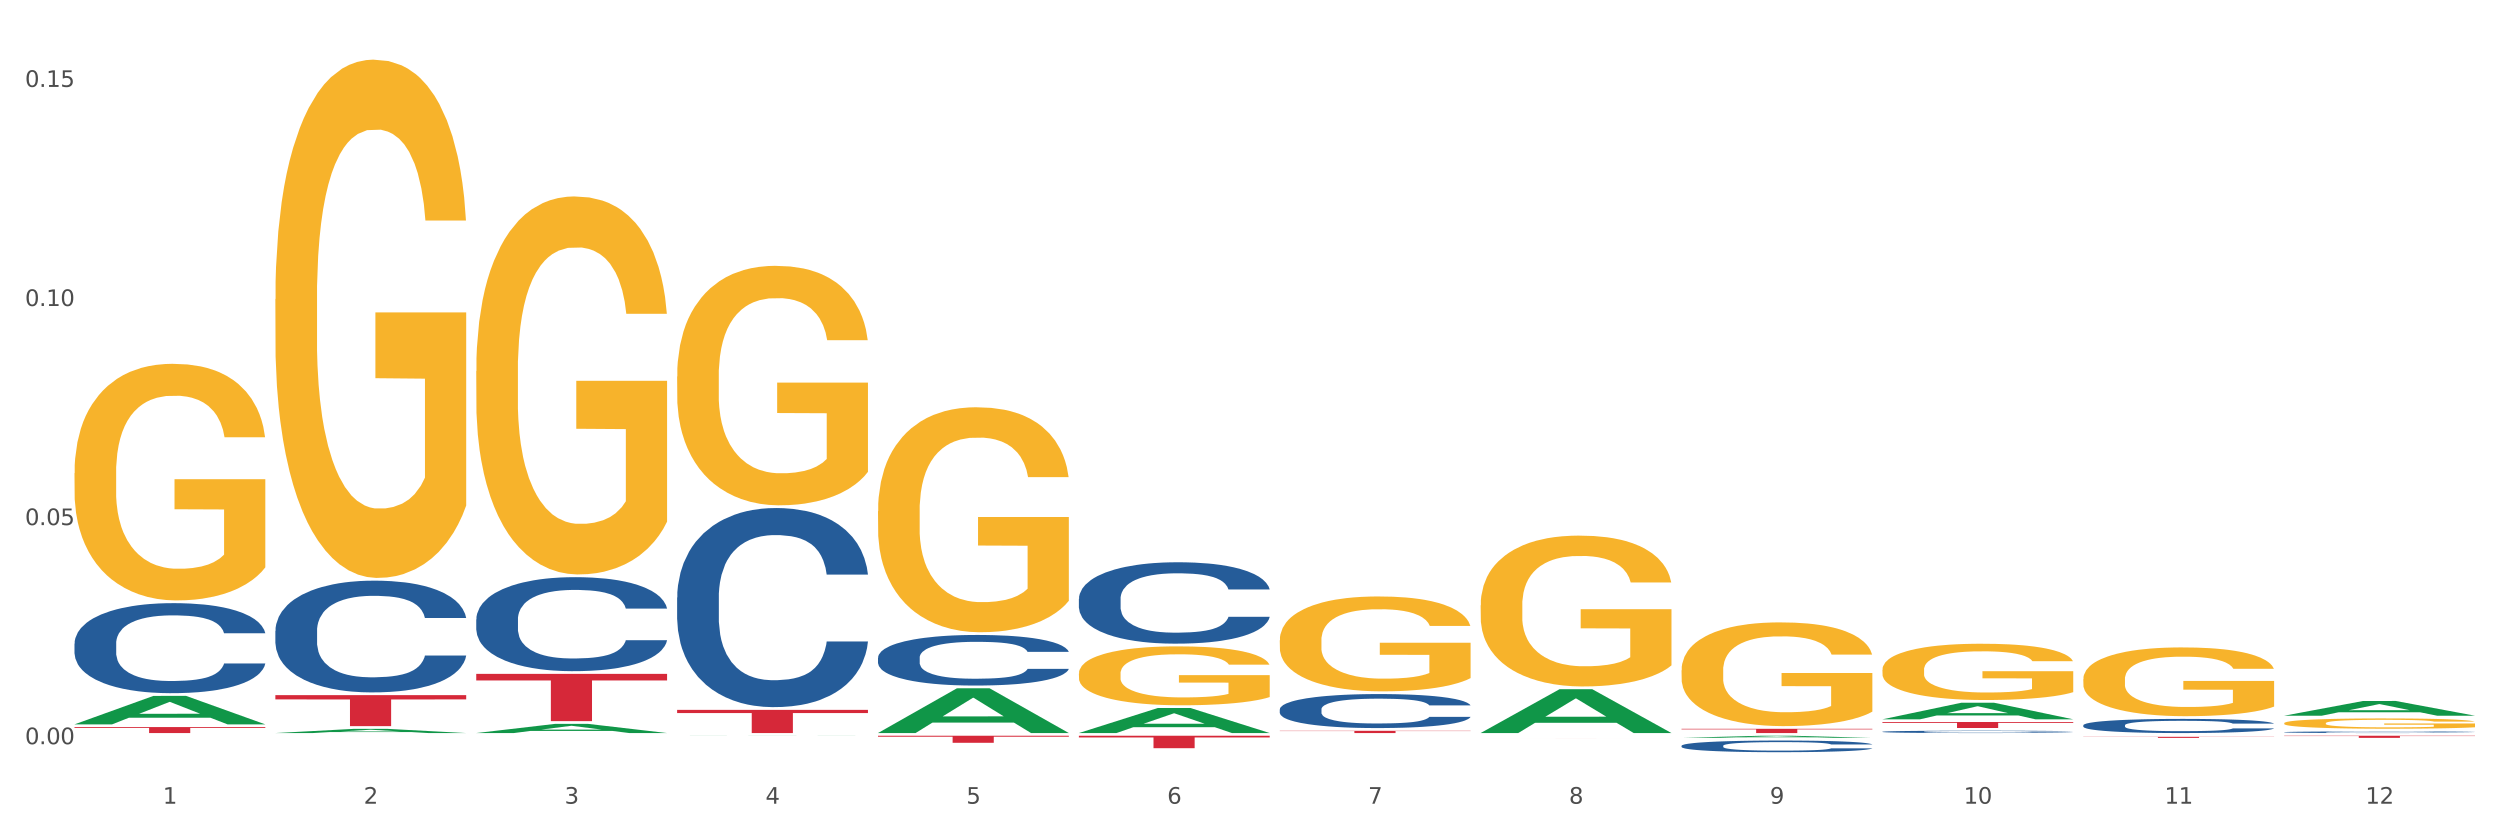 <?xml version="1.0" encoding="utf-8" standalone="no"?>
<!DOCTYPE svg PUBLIC "-//W3C//DTD SVG 1.1//EN"
  "http://www.w3.org/Graphics/SVG/1.1/DTD/svg11.dtd">
<svg xmlns:xlink="http://www.w3.org/1999/xlink" width="1080pt" height="360pt" viewBox="0 0 1080 360" xmlns="http://www.w3.org/2000/svg" version="1.1">
 <rect x="0" y="0" width="1080" height="360" fill="#333333" stroke="none"/>
 <defs>
  <style type="text/css">*{stroke-linejoin: round; stroke-linecap: butt}</style>
 </defs>
 <g id="figure_1">
  <g id="patch_1">
   <path d="M 0 360 
L 1080 360 
L 1080 0 
L 0 0 
z
" style="fill: #ffffff; stroke: #ffffff; stroke-linejoin: miter"/>
  </g>
  <g id="axes_1">
   <g id="matplotlib.axis_1">
    <g id="xtick_1">
     <g id="text_1">
      <!-- 1 -->
      <g style="fill: #4d4d4d" transform="translate(70.342 347.204) scale(0.096 -0.096)">
       <defs>
        <path id="DejaVuSans-31" d="M 794 531 
L 1825 531 
L 1825 4091 
L 703 3866 
L 703 4441 
L 1819 4666 
L 2450 4666 
L 2450 531 
L 3481 531 
L 3481 0 
L 794 0 
L 794 531 
z
" transform="scale(0.016)"/>
       </defs>
       <use xlink:href="#DejaVuSans-31"/>
      </g>
     </g>
    </g>
    <g id="xtick_2">
     <g id="text_2">
      <!-- 2 -->
      <g style="fill: #4d4d4d" transform="translate(157.122 347.204) scale(0.096 -0.096)">
       <defs>
        <path id="DejaVuSans-32" d="M 1228 531 
L 3431 531 
L 3431 0 
L 469 0 
L 469 531 
Q 828 903 1448 1529 
Q 2069 2156 2228 2338 
Q 2531 2678 2651 2914 
Q 2772 3150 2772 3378 
Q 2772 3750 2511 3984 
Q 2250 4219 1831 4219 
Q 1534 4219 1204 4116 
Q 875 4013 500 3803 
L 500 4441 
Q 881 4594 1212 4672 
Q 1544 4750 1819 4750 
Q 2544 4750 2975 4387 
Q 3406 4025 3406 3419 
Q 3406 3131 3298 2873 
Q 3191 2616 2906 2266 
Q 2828 2175 2409 1742 
Q 1991 1309 1228 531 
z
" transform="scale(0.016)"/>
       </defs>
       <use xlink:href="#DejaVuSans-32"/>
      </g>
     </g>
    </g>
    <g id="xtick_3">
     <g id="text_3">
      <!-- 3 -->
      <g style="fill: #4d4d4d" transform="translate(243.902 347.204) scale(0.096 -0.096)">
       <defs>
        <path id="DejaVuSans-33" d="M 2597 2516 
Q 3050 2419 3304 2112 
Q 3559 1806 3559 1356 
Q 3559 666 3084 287 
Q 2609 -91 1734 -91 
Q 1441 -91 1130 -33 
Q 819 25 488 141 
L 488 750 
Q 750 597 1062 519 
Q 1375 441 1716 441 
Q 2309 441 2620 675 
Q 2931 909 2931 1356 
Q 2931 1769 2642 2001 
Q 2353 2234 1838 2234 
L 1294 2234 
L 1294 2753 
L 1863 2753 
Q 2328 2753 2575 2939 
Q 2822 3125 2822 3475 
Q 2822 3834 2567 4026 
Q 2313 4219 1838 4219 
Q 1578 4219 1281 4162 
Q 984 4106 628 3988 
L 628 4550 
Q 988 4650 1302 4700 
Q 1616 4750 1894 4750 
Q 2613 4750 3031 4423 
Q 3450 4097 3450 3541 
Q 3450 3153 3228 2886 
Q 3006 2619 2597 2516 
z
" transform="scale(0.016)"/>
       </defs>
       <use xlink:href="#DejaVuSans-33"/>
      </g>
     </g>
    </g>
    <g id="xtick_4">
     <g id="text_4">
      <!-- 4 -->
      <g style="fill: #4d4d4d" transform="translate(330.683 347.204) scale(0.096 -0.096)">
       <defs>
        <path id="DejaVuSans-34" d="M 2419 4116 
L 825 1625 
L 2419 1625 
L 2419 4116 
z
M 2253 4666 
L 3047 4666 
L 3047 1625 
L 3713 1625 
L 3713 1100 
L 3047 1100 
L 3047 0 
L 2419 0 
L 2419 1100 
L 313 1100 
L 313 1709 
L 2253 4666 
z
" transform="scale(0.016)"/>
       </defs>
       <use xlink:href="#DejaVuSans-34"/>
      </g>
     </g>
    </g>
    <g id="xtick_5">
     <g id="text_5">
      <!-- 5 -->
      <g style="fill: #4d4d4d" transform="translate(417.463 347.204) scale(0.096 -0.096)">
       <defs>
        <path id="DejaVuSans-35" d="M 691 4666 
L 3169 4666 
L 3169 4134 
L 1269 4134 
L 1269 2991 
Q 1406 3038 1543 3061 
Q 1681 3084 1819 3084 
Q 2600 3084 3056 2656 
Q 3513 2228 3513 1497 
Q 3513 744 3044 326 
Q 2575 -91 1722 -91 
Q 1428 -91 1123 -41 
Q 819 9 494 109 
L 494 744 
Q 775 591 1075 516 
Q 1375 441 1709 441 
Q 2250 441 2565 725 
Q 2881 1009 2881 1497 
Q 2881 1984 2565 2268 
Q 2250 2553 1709 2553 
Q 1456 2553 1204 2497 
Q 953 2441 691 2322 
L 691 4666 
z
" transform="scale(0.016)"/>
       </defs>
       <use xlink:href="#DejaVuSans-35"/>
      </g>
     </g>
    </g>
    <g id="xtick_6">
     <g id="text_6">
      <!-- 6 -->
      <g style="fill: #4d4d4d" transform="translate(504.243 347.204) scale(0.096 -0.096)">
       <defs>
        <path id="DejaVuSans-36" d="M 2113 2584 
Q 1688 2584 1439 2293 
Q 1191 2003 1191 1497 
Q 1191 994 1439 701 
Q 1688 409 2113 409 
Q 2538 409 2786 701 
Q 3034 994 3034 1497 
Q 3034 2003 2786 2293 
Q 2538 2584 2113 2584 
z
M 3366 4563 
L 3366 3988 
Q 3128 4100 2886 4159 
Q 2644 4219 2406 4219 
Q 1781 4219 1451 3797 
Q 1122 3375 1075 2522 
Q 1259 2794 1537 2939 
Q 1816 3084 2150 3084 
Q 2853 3084 3261 2657 
Q 3669 2231 3669 1497 
Q 3669 778 3244 343 
Q 2819 -91 2113 -91 
Q 1303 -91 875 529 
Q 447 1150 447 2328 
Q 447 3434 972 4092 
Q 1497 4750 2381 4750 
Q 2619 4750 2861 4703 
Q 3103 4656 3366 4563 
z
" transform="scale(0.016)"/>
       </defs>
       <use xlink:href="#DejaVuSans-36"/>
      </g>
     </g>
    </g>
    <g id="xtick_7">
     <g id="text_7">
      <!-- 7 -->
      <g style="fill: #4d4d4d" transform="translate(591.024 347.204) scale(0.096 -0.096)">
       <defs>
        <path id="DejaVuSans-37" d="M 525 4666 
L 3525 4666 
L 3525 4397 
L 1831 0 
L 1172 0 
L 2766 4134 
L 525 4134 
L 525 4666 
z
" transform="scale(0.016)"/>
       </defs>
       <use xlink:href="#DejaVuSans-37"/>
      </g>
     </g>
    </g>
    <g id="xtick_8">
     <g id="text_8">
      <!-- 8 -->
      <g style="fill: #4d4d4d" transform="translate(677.804 347.204) scale(0.096 -0.096)">
       <defs>
        <path id="DejaVuSans-38" d="M 2034 2216 
Q 1584 2216 1326 1975 
Q 1069 1734 1069 1313 
Q 1069 891 1326 650 
Q 1584 409 2034 409 
Q 2484 409 2743 651 
Q 3003 894 3003 1313 
Q 3003 1734 2745 1975 
Q 2488 2216 2034 2216 
z
M 1403 2484 
Q 997 2584 770 2862 
Q 544 3141 544 3541 
Q 544 4100 942 4425 
Q 1341 4750 2034 4750 
Q 2731 4750 3128 4425 
Q 3525 4100 3525 3541 
Q 3525 3141 3298 2862 
Q 3072 2584 2669 2484 
Q 3125 2378 3379 2068 
Q 3634 1759 3634 1313 
Q 3634 634 3220 271 
Q 2806 -91 2034 -91 
Q 1263 -91 848 271 
Q 434 634 434 1313 
Q 434 1759 690 2068 
Q 947 2378 1403 2484 
z
M 1172 3481 
Q 1172 3119 1398 2916 
Q 1625 2713 2034 2713 
Q 2441 2713 2670 2916 
Q 2900 3119 2900 3481 
Q 2900 3844 2670 4047 
Q 2441 4250 2034 4250 
Q 1625 4250 1398 4047 
Q 1172 3844 1172 3481 
z
" transform="scale(0.016)"/>
       </defs>
       <use xlink:href="#DejaVuSans-38"/>
      </g>
     </g>
    </g>
    <g id="xtick_9">
     <g id="text_9">
      <!-- 9 -->
      <g style="fill: #4d4d4d" transform="translate(764.584 347.204) scale(0.096 -0.096)">
       <defs>
        <path id="DejaVuSans-39" d="M 703 97 
L 703 672 
Q 941 559 1184 500 
Q 1428 441 1663 441 
Q 2288 441 2617 861 
Q 2947 1281 2994 2138 
Q 2813 1869 2534 1725 
Q 2256 1581 1919 1581 
Q 1219 1581 811 2004 
Q 403 2428 403 3163 
Q 403 3881 828 4315 
Q 1253 4750 1959 4750 
Q 2769 4750 3195 4129 
Q 3622 3509 3622 2328 
Q 3622 1225 3098 567 
Q 2575 -91 1691 -91 
Q 1453 -91 1209 -44 
Q 966 3 703 97 
z
M 1959 2075 
Q 2384 2075 2632 2365 
Q 2881 2656 2881 3163 
Q 2881 3666 2632 3958 
Q 2384 4250 1959 4250 
Q 1534 4250 1286 3958 
Q 1038 3666 1038 3163 
Q 1038 2656 1286 2365 
Q 1534 2075 1959 2075 
z
" transform="scale(0.016)"/>
       </defs>
       <use xlink:href="#DejaVuSans-39"/>
      </g>
     </g>
    </g>
    <g id="xtick_10">
     <g id="text_10">
      <!-- 10 -->
      <g style="fill: #4d4d4d" transform="translate(848.311 347.204) scale(0.096 -0.096)">
       <defs>
        <path id="DejaVuSans-30" d="M 2034 4250 
Q 1547 4250 1301 3770 
Q 1056 3291 1056 2328 
Q 1056 1369 1301 889 
Q 1547 409 2034 409 
Q 2525 409 2770 889 
Q 3016 1369 3016 2328 
Q 3016 3291 2770 3770 
Q 2525 4250 2034 4250 
z
M 2034 4750 
Q 2819 4750 3233 4129 
Q 3647 3509 3647 2328 
Q 3647 1150 3233 529 
Q 2819 -91 2034 -91 
Q 1250 -91 836 529 
Q 422 1150 422 2328 
Q 422 3509 836 4129 
Q 1250 4750 2034 4750 
z
" transform="scale(0.016)"/>
       </defs>
       <use xlink:href="#DejaVuSans-31"/>
       <use xlink:href="#DejaVuSans-30" transform="translate(63.623 0)"/>
      </g>
     </g>
    </g>
    <g id="xtick_11">
     <g id="text_11">
      <!-- 11 -->
      <g style="fill: #4d4d4d" transform="translate(935.091 347.204) scale(0.096 -0.096)">
       <use xlink:href="#DejaVuSans-31"/>
       <use xlink:href="#DejaVuSans-31" transform="translate(63.623 0)"/>
      </g>
     </g>
    </g>
    <g id="xtick_12">
     <g id="text_12">
      <!-- 12 -->
      <g style="fill: #4d4d4d" transform="translate(1021.871 347.204) scale(0.096 -0.096)">
       <use xlink:href="#DejaVuSans-31"/>
       <use xlink:href="#DejaVuSans-32" transform="translate(63.623 0)"/>
      </g>
     </g>
    </g>
    <g id="xtick_13"/>
    <g id="xtick_14"/>
    <g id="xtick_15"/>
    <g id="xtick_16"/>
    <g id="xtick_17"/>
    <g id="xtick_18"/>
    <g id="xtick_19"/>
    <g id="xtick_20"/>
    <g id="xtick_21"/>
    <g id="xtick_22"/>
    <g id="xtick_23"/>
   </g>
   <g id="matplotlib.axis_2">
    <g id="ytick_1">
     <g id="text_13">
      <!-- 0.00 -->
      <g style="fill: #4d4d4d" transform="translate(10.8 321.495) scale(0.096 -0.096)">
       <defs>
        <path id="DejaVuSans-2e" d="M 684 794 
L 1344 794 
L 1344 0 
L 684 0 
L 684 794 
z
" transform="scale(0.016)"/>
       </defs>
       <use xlink:href="#DejaVuSans-30"/>
       <use xlink:href="#DejaVuSans-2e" transform="translate(63.623 0)"/>
       <use xlink:href="#DejaVuSans-30" transform="translate(95.41 0)"/>
       <use xlink:href="#DejaVuSans-30" transform="translate(159.033 0)"/>
      </g>
     </g>
    </g>
    <g id="ytick_2">
     <g id="text_14">
      <!-- 0.05 -->
      <g style="fill: #4d4d4d" transform="translate(10.8 226.845) scale(0.096 -0.096)">
       <use xlink:href="#DejaVuSans-30"/>
       <use xlink:href="#DejaVuSans-2e" transform="translate(63.623 0)"/>
       <use xlink:href="#DejaVuSans-30" transform="translate(95.41 0)"/>
       <use xlink:href="#DejaVuSans-35" transform="translate(159.033 0)"/>
      </g>
     </g>
    </g>
    <g id="ytick_3">
     <g id="text_15">
      <!-- 0.10 -->
      <g style="fill: #4d4d4d" transform="translate(10.8 132.196) scale(0.096 -0.096)">
       <use xlink:href="#DejaVuSans-30"/>
       <use xlink:href="#DejaVuSans-2e" transform="translate(63.623 0)"/>
       <use xlink:href="#DejaVuSans-31" transform="translate(95.41 0)"/>
       <use xlink:href="#DejaVuSans-30" transform="translate(159.033 0)"/>
      </g>
     </g>
    </g>
    <g id="ytick_4">
     <g id="text_16">
      <!-- 0.15 -->
      <g style="fill: #4d4d4d" transform="translate(10.8 37.546) scale(0.096 -0.096)">
       <use xlink:href="#DejaVuSans-30"/>
       <use xlink:href="#DejaVuSans-2e" transform="translate(63.623 0)"/>
       <use xlink:href="#DejaVuSans-31" transform="translate(95.41 0)"/>
       <use xlink:href="#DejaVuSans-35" transform="translate(159.033 0)"/>
      </g>
     </g>
    </g>
    <g id="ytick_5"/>
    <g id="ytick_6"/>
    <g id="ytick_7"/>
   </g>
   <g id="PolyCollection_1">
    <path d="M 32.175 312.91 
L 32.26 312.898 
L 66.256 300.632 
L 80.365 300.62 
L 114.616 312.933 
L 98.298 312.933 
L 90.904 310.066 
L 55.803 310.066 
L 55.548 310.112 
L 48.408 312.933 
L 32.175 312.933 
L 32.175 312.91 
L 60.222 308.354 
L 86.484 308.343 
L 73.481 303.244 
L 73.311 303.221 
L 73.141 303.256 
L 60.137 308.343 
L 60.222 308.354 
L 32.175 312.91 
z
" clip-path="url(#p00a0ae0e3f)" style="fill: #109648"/>
    <path d="M 205.736 291.117 
L 288.177 291.117 
L 288.177 293.955 
L 255.747 293.974 
L 255.747 311.537 
L 237.97 311.537 
L 237.97 293.974 
L 205.736 293.955 
L 205.736 291.136 
L 205.736 291.117 
z
" clip-path="url(#p00a0ae0e3f)" style="fill: #d62839"/>
    <path d="M 292.516 306.651 
L 374.957 306.651 
L 374.957 308.045 
L 342.528 308.054 
L 342.528 316.679 
L 324.75 316.679 
L 324.75 308.054 
L 292.516 308.045 
L 292.516 306.66 
L 292.516 306.651 
z
" clip-path="url(#p00a0ae0e3f)" style="fill: #d62839"/>
    <path d="M 379.296 317.847 
L 461.738 317.847 
L 461.738 318.27 
L 429.308 318.273 
L 429.308 320.891 
L 411.531 320.891 
L 411.531 318.273 
L 379.296 318.27 
L 379.296 317.85 
L 379.296 317.847 
z
" clip-path="url(#p00a0ae0e3f)" style="fill: #d62839"/>
    <path d="M 466.077 317.847 
L 548.518 317.847 
L 548.518 318.595 
L 516.088 318.6 
L 516.088 323.225 
L 498.311 323.225 
L 498.311 318.6 
L 466.077 318.595 
L 466.077 317.852 
L 466.077 317.847 
z
" clip-path="url(#p00a0ae0e3f)" style="fill: #d62839"/>
    <path d="M 639.637 318.948 
L 722.079 318.948 
L 722.079 318.949 
L 689.649 318.949 
L 689.649 318.957 
L 671.872 318.957 
L 671.872 318.949 
L 639.637 318.949 
L 639.637 318.948 
L 639.637 318.948 
z
" clip-path="url(#p00a0ae0e3f)" style="fill: #d62839"/>
    <path d="M 32.175 204.401 
L 32.272 204.308 
L 32.272 200.947 
L 32.467 198.053 
L 33.44 191.051 
L 34.9 185.263 
L 35.971 182.182 
L 37.042 179.662 
L 38.307 177.141 
L 39.864 174.527 
L 42.687 170.7 
L 44.439 168.739 
L 46.58 166.685 
L 50.474 163.698 
L 53.296 162.017 
L 56.216 160.617 
L 60.986 158.937 
L 64.1 158.19 
L 67.41 157.63 
L 71.4 157.256 
L 74.418 157.163 
L 81.036 157.443 
L 86.682 158.283 
L 89.407 158.937 
L 92.911 160.057 
L 94.76 160.804 
L 97.778 162.297 
L 100.892 164.258 
L 103.034 165.938 
L 106.246 169.113 
L 108.679 172.287 
L 110.918 176.208 
L 112.086 178.915 
L 112.962 181.436 
L 113.74 184.33 
L 114.519 188.904 
L 96.999 188.904 
L 96.318 185.637 
L 95.247 182.556 
L 93.69 179.568 
L 92.327 177.701 
L 89.991 175.367 
L 87.85 173.874 
L 85.611 172.753 
L 82.886 171.82 
L 80.744 171.353 
L 77.727 170.98 
L 71.79 171.073 
L 67.799 171.82 
L 65.074 172.753 
L 63.322 173.594 
L 61.764 174.527 
L 60.012 175.834 
L 57.968 177.795 
L 56.508 179.568 
L 55.048 181.809 
L 53.88 184.05 
L 52.81 186.664 
L 51.934 189.464 
L 51.252 192.358 
L 50.668 195.906 
L 50.182 201.787 
L 50.182 214.577 
L 50.376 217.471 
L 50.863 221.299 
L 51.447 224.193 
L 52.42 227.647 
L 53.296 229.981 
L 54.951 233.342 
L 56.8 236.143 
L 58.26 237.917 
L 59.72 239.41 
L 62.251 241.464 
L 65.074 243.145 
L 67.507 244.171 
L 70.816 245.105 
L 73.055 245.478 
L 75.002 245.665 
L 79.771 245.665 
L 83.178 245.385 
L 86.974 244.732 
L 89.894 243.891 
L 92.327 242.864 
L 95.052 241.184 
L 96.804 239.597 
L 96.804 220.085 
L 75.391 219.992 
L 75.391 207.015 
L 114.616 207.015 
L 114.616 245.105 
L 112.962 247.066 
L 111.112 248.839 
L 109.166 250.426 
L 106.246 252.387 
L 102.742 254.254 
L 99.627 255.561 
L 96.318 256.681 
L 92.424 257.708 
L 87.363 258.642 
L 84.248 259.015 
L 80.355 259.295 
L 75.78 259.389 
L 71.79 259.202 
L 67.896 258.735 
L 63.808 257.895 
L 59.818 256.681 
L 56.8 255.468 
L 53.783 253.974 
L 50.571 252.013 
L 48.04 250.146 
L 46.094 248.466 
L 43.952 246.319 
L 41.616 243.518 
L 39.864 240.997 
L 38.307 238.383 
L 36.652 235.023 
L 35.484 232.128 
L 34.316 228.488 
L 33.635 225.78 
L 32.856 221.579 
L 32.272 215.698 
L 32.175 204.401 
z
" clip-path="url(#p00a0ae0e3f)" style="fill: #f7b32b"/>
    <path d="M 986.759 316.292 
L 986.856 316.291 
L 986.856 316.273 
L 987.148 316.249 
L 988.22 316.204 
L 989.585 316.17 
L 991.923 316.13 
L 993.19 316.114 
L 994.847 316.095 
L 998.258 316.065 
L 1002.156 316.039 
L 1004.884 316.025 
L 1006.93 316.016 
L 1011.511 316 
L 1014.142 315.993 
L 1016.87 315.987 
L 1019.209 315.983 
L 1023.107 315.979 
L 1026.225 315.977 
L 1029.831 315.976 
L 1032.852 315.977 
L 1036.847 315.98 
L 1042.694 315.987 
L 1044.935 315.992 
L 1047.956 315.999 
L 1051.075 316.01 
L 1053.608 316.02 
L 1056.532 316.035 
L 1059.553 316.054 
L 1062.476 316.078 
L 1064.522 316.101 
L 1066.179 316.125 
L 1067.641 316.153 
L 1068.713 316.185 
L 1069.2 316.211 
L 1051.367 316.211 
L 1050.88 316.187 
L 1049.905 316.162 
L 1048.931 316.144 
L 1047.859 316.13 
L 1046.202 316.114 
L 1044.74 316.104 
L 1042.304 316.092 
L 1040.063 316.084 
L 1038.211 316.08 
L 1035.97 316.076 
L 1031.195 316.072 
L 1027.784 316.072 
L 1025.641 316.073 
L 1023.009 316.076 
L 1020.768 316.081 
L 1018.137 316.089 
L 1016.091 316.097 
L 1014.044 316.108 
L 1012.875 316.116 
L 1011.121 316.13 
L 1009.951 316.141 
L 1008.392 316.161 
L 1007.515 316.175 
L 1005.956 316.212 
L 1005.274 316.239 
L 1004.982 316.257 
L 1004.787 316.278 
L 1004.787 316.378 
L 1005.371 316.423 
L 1005.859 316.442 
L 1006.638 316.464 
L 1008.1 316.492 
L 1010.244 316.52 
L 1012.485 316.54 
L 1014.337 316.552 
L 1016.091 316.561 
L 1017.845 316.568 
L 1019.989 316.574 
L 1021.743 316.578 
L 1024.374 316.582 
L 1027.492 316.584 
L 1029.928 316.584 
L 1034.898 316.581 
L 1037.139 316.578 
L 1039.283 316.573 
L 1041.622 316.566 
L 1043.474 316.558 
L 1044.546 316.553 
L 1046.3 316.54 
L 1047.664 316.527 
L 1048.833 316.513 
L 1049.613 316.5 
L 1050.49 316.481 
L 1051.172 316.459 
L 1051.367 316.447 
L 1069.2 316.447 
L 1068.81 316.47 
L 1068.128 316.493 
L 1066.764 316.523 
L 1065.692 316.54 
L 1064.035 316.561 
L 1062.281 316.579 
L 1059.845 316.599 
L 1057.604 316.614 
L 1055.265 316.627 
L 1052.731 316.638 
L 1048.151 316.655 
L 1046.495 316.659 
L 1042.986 316.667 
L 1040.258 316.671 
L 1036.262 316.676 
L 1032.17 316.678 
L 1027.882 316.679 
L 1024.081 316.678 
L 1019.891 316.674 
L 1017.26 316.67 
L 1014.337 316.664 
L 1010.926 316.655 
L 1007.71 316.644 
L 1004.689 316.631 
L 1001.863 316.617 
L 999.232 316.6 
L 995.821 316.572 
L 993.288 316.545 
L 991.436 316.52 
L 990.169 316.499 
L 988.903 316.472 
L 988.22 316.454 
L 987.148 316.409 
L 986.759 316.367 
L 986.759 316.292 
z
" clip-path="url(#p00a0ae0e3f)" style="fill: #255c99"/>
    <path d="M 899.978 313.311 
L 900.076 313.306 
L 900.076 313.149 
L 900.368 312.937 
L 901.44 312.546 
L 902.804 312.25 
L 905.143 311.904 
L 906.41 311.759 
L 908.067 311.597 
L 911.477 311.334 
L 915.375 311.111 
L 918.104 310.988 
L 920.15 310.91 
L 924.73 310.77 
L 927.361 310.709 
L 930.09 310.658 
L 932.429 310.625 
L 936.327 310.586 
L 939.445 310.569 
L 943.051 310.563 
L 946.071 310.569 
L 950.067 310.591 
L 955.914 310.658 
L 958.155 310.697 
L 961.176 310.764 
L 964.294 310.854 
L 966.828 310.943 
L 969.751 311.072 
L 972.772 311.239 
L 975.696 311.451 
L 977.742 311.647 
L 979.399 311.854 
L 980.86 312.105 
L 981.932 312.379 
L 982.42 312.607 
L 964.587 312.607 
L 964.099 312.401 
L 963.125 312.177 
L 962.15 312.027 
L 961.078 311.904 
L 959.422 311.764 
L 957.96 311.675 
L 955.524 311.569 
L 953.283 311.502 
L 951.431 311.463 
L 949.19 311.429 
L 944.415 311.396 
L 941.004 311.396 
L 938.86 311.407 
L 936.229 311.435 
L 933.988 311.474 
L 931.357 311.541 
L 929.31 311.613 
L 927.264 311.708 
L 926.095 311.775 
L 924.34 311.898 
L 923.171 311.999 
L 921.612 312.172 
L 920.735 312.295 
L 919.176 312.613 
L 918.494 312.848 
L 918.201 313.01 
L 918.006 313.188 
L 918.006 314.06 
L 918.591 314.451 
L 919.078 314.618 
L 919.858 314.808 
L 921.32 315.054 
L 923.463 315.294 
L 925.705 315.467 
L 927.556 315.573 
L 929.31 315.651 
L 931.064 315.713 
L 933.208 315.769 
L 934.962 315.802 
L 937.593 315.836 
L 940.712 315.852 
L 943.148 315.852 
L 948.118 315.824 
L 950.359 315.796 
L 952.503 315.757 
L 954.842 315.696 
L 956.693 315.629 
L 957.765 315.579 
L 959.519 315.473 
L 960.884 315.361 
L 962.053 315.232 
L 962.833 315.121 
L 963.71 314.953 
L 964.392 314.763 
L 964.587 314.663 
L 982.42 314.663 
L 982.03 314.864 
L 981.348 315.059 
L 979.983 315.322 
L 978.912 315.473 
L 977.255 315.657 
L 975.501 315.813 
L 973.065 315.986 
L 970.823 316.115 
L 968.485 316.227 
L 965.951 316.327 
L 961.371 316.467 
L 959.714 316.506 
L 956.206 316.573 
L 953.477 316.612 
L 949.482 316.651 
L 945.389 316.673 
L 941.102 316.679 
L 937.301 316.668 
L 933.111 316.634 
L 930.48 316.601 
L 927.556 316.55 
L 924.146 316.472 
L 920.93 316.377 
L 917.909 316.266 
L 915.083 316.137 
L 912.452 315.992 
L 909.041 315.752 
L 906.507 315.517 
L 904.656 315.299 
L 903.389 315.115 
L 902.122 314.881 
L 901.44 314.719 
L 900.368 314.328 
L 899.978 313.965 
L 899.978 313.311 
z
" clip-path="url(#p00a0ae0e3f)" style="fill: #255c99"/>
    <path d="M 813.198 316.115 
L 813.295 316.114 
L 813.295 316.088 
L 813.588 316.053 
L 814.66 315.987 
L 816.024 315.938 
L 818.363 315.88 
L 819.63 315.855 
L 821.286 315.828 
L 824.697 315.784 
L 828.595 315.747 
L 831.323 315.726 
L 833.37 315.713 
L 837.95 315.69 
L 840.581 315.68 
L 843.31 315.671 
L 845.648 315.666 
L 849.546 315.659 
L 852.665 315.656 
L 856.27 315.655 
L 859.291 315.656 
L 863.286 315.66 
L 869.133 315.671 
L 871.375 315.678 
L 874.396 315.689 
L 877.514 315.704 
L 880.048 315.719 
L 882.971 315.74 
L 885.992 315.768 
L 888.915 315.804 
L 890.962 315.837 
L 892.618 315.871 
L 894.08 315.913 
L 895.152 315.959 
L 895.639 315.997 
L 877.806 315.997 
L 877.319 315.963 
L 876.345 315.925 
L 875.37 315.9 
L 874.298 315.88 
L 872.642 315.856 
L 871.18 315.841 
L 868.744 315.824 
L 866.502 315.812 
L 864.651 315.806 
L 862.409 315.8 
L 857.634 315.795 
L 854.224 315.795 
L 852.08 315.796 
L 849.449 315.801 
L 847.207 315.808 
L 844.576 315.819 
L 842.53 315.831 
L 840.484 315.847 
L 839.314 315.858 
L 837.56 315.879 
L 836.391 315.895 
L 834.832 315.924 
L 833.955 315.945 
L 832.395 315.998 
L 831.713 316.038 
L 831.421 316.065 
L 831.226 316.095 
L 831.226 316.24 
L 831.811 316.306 
L 832.298 316.334 
L 833.077 316.366 
L 834.539 316.407 
L 836.683 316.447 
L 838.924 316.476 
L 840.776 316.494 
L 842.53 316.507 
L 844.284 316.517 
L 846.428 316.527 
L 848.182 316.532 
L 850.813 316.538 
L 853.931 316.541 
L 856.368 316.541 
L 861.338 316.536 
L 863.579 316.531 
L 865.723 316.525 
L 868.061 316.514 
L 869.913 316.503 
L 870.985 316.495 
L 872.739 316.477 
L 874.103 316.458 
L 875.273 316.437 
L 876.052 316.418 
L 876.929 316.39 
L 877.611 316.358 
L 877.806 316.341 
L 895.639 316.341 
L 895.25 316.375 
L 894.567 316.408 
L 893.203 316.452 
L 892.131 316.477 
L 890.475 316.508 
L 888.72 316.534 
L 886.284 316.563 
L 884.043 316.584 
L 881.704 316.603 
L 879.171 316.62 
L 874.59 316.643 
L 872.934 316.65 
L 869.426 316.661 
L 866.697 316.668 
L 862.702 316.674 
L 858.609 316.678 
L 854.321 316.679 
L 850.521 316.677 
L 846.33 316.671 
L 843.699 316.666 
L 840.776 316.657 
L 837.365 316.644 
L 834.149 316.628 
L 831.129 316.61 
L 828.303 316.588 
L 825.671 316.564 
L 822.261 316.524 
L 819.727 316.484 
L 817.876 316.448 
L 816.609 316.417 
L 815.342 316.378 
L 814.66 316.351 
L 813.588 316.285 
L 813.198 316.225 
L 813.198 316.115 
z
" clip-path="url(#p00a0ae0e3f)" style="fill: #255c99"/>
    <path d="M 726.418 322.175 
L 726.515 322.171 
L 726.515 322.042 
L 726.807 321.867 
L 727.879 321.545 
L 729.244 321.301 
L 731.582 321.016 
L 732.849 320.896 
L 734.506 320.763 
L 737.917 320.546 
L 741.815 320.362 
L 744.543 320.261 
L 746.589 320.197 
L 751.17 320.082 
L 753.801 320.031 
L 756.529 319.99 
L 758.868 319.962 
L 762.766 319.93 
L 765.884 319.916 
L 769.49 319.911 
L 772.511 319.916 
L 776.506 319.934 
L 782.353 319.99 
L 784.594 320.022 
L 787.615 320.077 
L 790.734 320.151 
L 793.267 320.224 
L 796.191 320.33 
L 799.212 320.468 
L 802.135 320.643 
L 804.181 320.804 
L 805.838 320.974 
L 807.3 321.181 
L 808.372 321.407 
L 808.859 321.595 
L 791.026 321.595 
L 790.539 321.425 
L 789.564 321.241 
L 788.59 321.117 
L 787.518 321.016 
L 785.861 320.901 
L 784.399 320.827 
L 781.963 320.74 
L 779.722 320.684 
L 777.87 320.652 
L 775.629 320.625 
L 770.854 320.597 
L 767.443 320.597 
L 765.3 320.606 
L 762.668 320.629 
L 760.427 320.661 
L 757.796 320.717 
L 755.75 320.776 
L 753.703 320.855 
L 752.534 320.91 
L 750.78 321.011 
L 749.61 321.094 
L 748.051 321.237 
L 747.174 321.338 
L 745.615 321.6 
L 744.933 321.793 
L 744.641 321.927 
L 744.446 322.074 
L 744.446 322.792 
L 745.03 323.114 
L 745.518 323.252 
L 746.297 323.408 
L 747.759 323.611 
L 749.903 323.808 
L 752.144 323.951 
L 753.996 324.039 
L 755.75 324.103 
L 757.504 324.154 
L 759.648 324.2 
L 761.402 324.227 
L 764.033 324.255 
L 767.151 324.269 
L 769.587 324.269 
L 774.557 324.246 
L 776.798 324.223 
L 778.942 324.19 
L 781.281 324.14 
L 783.133 324.085 
L 784.205 324.043 
L 785.959 323.956 
L 787.323 323.864 
L 788.492 323.758 
L 789.272 323.666 
L 790.149 323.528 
L 790.831 323.371 
L 791.026 323.289 
L 808.859 323.289 
L 808.469 323.454 
L 807.787 323.615 
L 806.423 323.831 
L 805.351 323.956 
L 803.694 324.108 
L 801.94 324.236 
L 799.504 324.379 
L 797.263 324.485 
L 794.924 324.577 
L 792.39 324.66 
L 787.81 324.775 
L 786.154 324.807 
L 782.645 324.862 
L 779.917 324.894 
L 775.921 324.926 
L 771.829 324.945 
L 767.541 324.95 
L 763.74 324.94 
L 759.55 324.913 
L 756.919 324.885 
L 753.996 324.844 
L 750.585 324.779 
L 747.369 324.701 
L 744.348 324.609 
L 741.522 324.503 
L 738.891 324.384 
L 735.48 324.186 
L 732.947 323.993 
L 731.095 323.813 
L 729.828 323.661 
L 728.562 323.468 
L 727.879 323.335 
L 726.807 323.013 
L 726.418 322.713 
L 726.418 322.175 
z
" clip-path="url(#p00a0ae0e3f)" style="fill: #255c99"/>
    <path d="M 552.857 306.435 
L 552.954 306.422 
L 552.954 306.046 
L 553.247 305.536 
L 554.319 304.597 
L 555.683 303.887 
L 558.022 303.055 
L 559.289 302.706 
L 560.945 302.317 
L 564.356 301.687 
L 568.254 301.15 
L 570.982 300.855 
L 573.029 300.667 
L 577.609 300.332 
L 580.24 300.185 
L 582.969 300.064 
L 585.307 299.983 
L 589.205 299.889 
L 592.324 299.849 
L 595.929 299.836 
L 598.95 299.849 
L 602.945 299.903 
L 608.792 300.064 
L 611.034 300.158 
L 614.055 300.319 
L 617.173 300.533 
L 619.707 300.748 
L 622.63 301.056 
L 625.651 301.459 
L 628.574 301.968 
L 630.621 302.438 
L 632.277 302.934 
L 633.739 303.538 
L 634.811 304.195 
L 635.298 304.745 
L 617.465 304.745 
L 616.978 304.249 
L 616.004 303.712 
L 615.029 303.35 
L 613.957 303.055 
L 612.301 302.72 
L 610.839 302.505 
L 608.403 302.25 
L 606.161 302.089 
L 604.31 301.995 
L 602.068 301.915 
L 597.293 301.834 
L 593.883 301.834 
L 591.739 301.861 
L 589.108 301.928 
L 586.866 302.022 
L 584.235 302.183 
L 582.189 302.357 
L 580.143 302.585 
L 578.973 302.746 
L 577.219 303.042 
L 576.05 303.283 
L 574.491 303.699 
L 573.614 303.994 
L 572.054 304.758 
L 571.372 305.322 
L 571.08 305.711 
L 570.885 306.14 
L 570.885 308.232 
L 571.47 309.171 
L 571.957 309.574 
L 572.736 310.03 
L 574.198 310.62 
L 576.342 311.197 
L 578.583 311.613 
L 580.435 311.867 
L 582.189 312.055 
L 583.943 312.203 
L 586.087 312.337 
L 587.841 312.417 
L 590.472 312.498 
L 593.59 312.538 
L 596.027 312.538 
L 600.997 312.471 
L 603.238 312.404 
L 605.382 312.31 
L 607.72 312.162 
L 609.572 312.002 
L 610.644 311.881 
L 612.398 311.626 
L 613.762 311.358 
L 614.932 311.049 
L 615.711 310.781 
L 616.588 310.379 
L 617.27 309.922 
L 617.465 309.681 
L 635.298 309.681 
L 634.909 310.164 
L 634.226 310.633 
L 632.862 311.264 
L 631.79 311.626 
L 630.134 312.069 
L 628.379 312.444 
L 625.943 312.86 
L 623.702 313.168 
L 621.363 313.437 
L 618.83 313.678 
L 614.249 314.014 
L 612.593 314.107 
L 609.085 314.268 
L 606.356 314.362 
L 602.361 314.456 
L 598.268 314.51 
L 593.98 314.523 
L 590.18 314.496 
L 585.989 314.416 
L 583.358 314.335 
L 580.435 314.215 
L 577.024 314.027 
L 573.808 313.799 
L 570.788 313.531 
L 567.962 313.222 
L 565.33 312.873 
L 561.92 312.297 
L 559.386 311.733 
L 557.535 311.21 
L 556.268 310.768 
L 555.001 310.204 
L 554.319 309.815 
L 553.247 308.876 
L 552.857 308.004 
L 552.857 306.435 
z
" clip-path="url(#p00a0ae0e3f)" style="fill: #255c99"/>
    <path d="M 466.077 258.695 
L 466.174 258.663 
L 466.174 257.764 
L 466.466 256.543 
L 467.538 254.295 
L 468.903 252.593 
L 471.241 250.602 
L 472.508 249.767 
L 474.165 248.835 
L 477.576 247.326 
L 481.474 246.041 
L 484.202 245.334 
L 486.248 244.885 
L 490.829 244.082 
L 493.46 243.729 
L 496.188 243.44 
L 498.527 243.247 
L 502.425 243.022 
L 505.543 242.926 
L 509.149 242.894 
L 512.17 242.926 
L 516.165 243.054 
L 522.012 243.44 
L 524.253 243.664 
L 527.274 244.05 
L 530.393 244.564 
L 532.926 245.077 
L 535.85 245.816 
L 538.871 246.78 
L 541.794 248 
L 543.84 249.124 
L 545.497 250.313 
L 546.959 251.758 
L 548.031 253.332 
L 548.518 254.648 
L 530.685 254.648 
L 530.198 253.46 
L 529.223 252.175 
L 528.249 251.308 
L 527.177 250.602 
L 525.52 249.799 
L 524.058 249.285 
L 521.622 248.675 
L 519.381 248.289 
L 517.529 248.064 
L 515.288 247.872 
L 510.513 247.679 
L 507.102 247.679 
L 504.959 247.743 
L 502.327 247.904 
L 500.086 248.129 
L 497.455 248.514 
L 495.409 248.932 
L 493.362 249.478 
L 492.193 249.863 
L 490.439 250.57 
L 489.269 251.148 
L 487.71 252.143 
L 486.833 252.85 
L 485.274 254.68 
L 484.592 256.029 
L 484.3 256.961 
L 484.105 257.989 
L 484.105 262.999 
L 484.689 265.247 
L 485.177 266.211 
L 485.956 267.303 
L 487.418 268.716 
L 489.562 270.097 
L 491.803 271.092 
L 493.655 271.703 
L 495.409 272.152 
L 497.163 272.506 
L 499.307 272.827 
L 501.061 273.019 
L 503.692 273.212 
L 506.81 273.308 
L 509.246 273.308 
L 514.216 273.148 
L 516.457 272.987 
L 518.601 272.762 
L 520.94 272.409 
L 522.792 272.024 
L 523.864 271.735 
L 525.618 271.124 
L 526.982 270.482 
L 528.151 269.743 
L 528.931 269.101 
L 529.808 268.138 
L 530.49 267.046 
L 530.685 266.467 
L 548.518 266.467 
L 548.128 267.624 
L 547.446 268.748 
L 546.082 270.257 
L 545.01 271.124 
L 543.353 272.184 
L 541.599 273.084 
L 539.163 274.079 
L 536.922 274.818 
L 534.583 275.46 
L 532.049 276.038 
L 527.469 276.841 
L 525.813 277.066 
L 522.304 277.452 
L 519.576 277.676 
L 515.58 277.901 
L 511.488 278.03 
L 507.2 278.062 
L 503.399 277.998 
L 499.209 277.805 
L 496.578 277.612 
L 493.655 277.323 
L 490.244 276.873 
L 487.028 276.327 
L 484.007 275.685 
L 481.181 274.946 
L 478.55 274.111 
L 475.139 272.73 
L 472.606 271.381 
L 470.754 270.129 
L 469.487 269.069 
L 468.221 267.72 
L 467.538 266.789 
L 466.466 264.54 
L 466.077 262.453 
L 466.077 258.695 
z
" clip-path="url(#p00a0ae0e3f)" style="fill: #255c99"/>
    <path d="M 379.296 284.122 
L 379.394 284.102 
L 379.394 283.543 
L 379.686 282.784 
L 380.758 281.387 
L 382.122 280.329 
L 384.461 279.091 
L 385.728 278.572 
L 387.385 277.993 
L 390.795 277.055 
L 394.693 276.256 
L 397.422 275.817 
L 399.468 275.537 
L 404.048 275.038 
L 406.679 274.819 
L 409.408 274.639 
L 411.747 274.519 
L 415.645 274.379 
L 418.763 274.32 
L 422.369 274.3 
L 425.389 274.32 
L 429.385 274.399 
L 435.232 274.639 
L 437.473 274.779 
L 440.494 275.018 
L 443.612 275.338 
L 446.146 275.657 
L 449.069 276.116 
L 452.09 276.715 
L 455.014 277.474 
L 457.06 278.173 
L 458.717 278.911 
L 460.178 279.81 
L 461.25 280.788 
L 461.738 281.606 
L 443.905 281.606 
L 443.417 280.868 
L 442.443 280.069 
L 441.468 279.53 
L 440.396 279.091 
L 438.74 278.592 
L 437.278 278.272 
L 434.842 277.893 
L 432.601 277.653 
L 430.749 277.514 
L 428.508 277.394 
L 423.733 277.274 
L 420.322 277.274 
L 418.178 277.314 
L 415.547 277.414 
L 413.306 277.554 
L 410.675 277.793 
L 408.628 278.053 
L 406.582 278.392 
L 405.413 278.632 
L 403.658 279.071 
L 402.489 279.43 
L 400.93 280.049 
L 400.053 280.488 
L 398.494 281.626 
L 397.812 282.465 
L 397.519 283.044 
L 397.324 283.682 
L 397.324 286.797 
L 397.909 288.194 
L 398.396 288.793 
L 399.176 289.472 
L 400.638 290.35 
L 402.781 291.209 
L 405.023 291.828 
L 406.874 292.207 
L 408.628 292.486 
L 410.382 292.706 
L 412.526 292.906 
L 414.28 293.025 
L 416.911 293.145 
L 420.03 293.205 
L 422.466 293.205 
L 427.436 293.105 
L 429.677 293.005 
L 431.821 292.866 
L 434.16 292.646 
L 436.011 292.406 
L 437.083 292.227 
L 438.837 291.847 
L 440.202 291.448 
L 441.371 290.989 
L 442.151 290.59 
L 443.028 289.991 
L 443.71 289.312 
L 443.905 288.953 
L 461.738 288.953 
L 461.348 289.671 
L 460.666 290.37 
L 459.301 291.308 
L 458.23 291.847 
L 456.573 292.506 
L 454.819 293.065 
L 452.383 293.684 
L 450.141 294.143 
L 447.803 294.543 
L 445.269 294.902 
L 440.689 295.401 
L 439.032 295.541 
L 435.524 295.78 
L 432.795 295.92 
L 428.8 296.06 
L 424.707 296.14 
L 420.42 296.16 
L 416.619 296.12 
L 412.429 296 
L 409.798 295.88 
L 406.874 295.7 
L 403.464 295.421 
L 400.248 295.082 
L 397.227 294.682 
L 394.401 294.223 
L 391.77 293.704 
L 388.359 292.846 
L 385.825 292.007 
L 383.974 291.229 
L 382.707 290.57 
L 381.44 289.731 
L 380.758 289.152 
L 379.686 287.755 
L 379.296 286.457 
L 379.296 284.122 
z
" clip-path="url(#p00a0ae0e3f)" style="fill: #255c99"/>
    <path d="M 292.516 258.115 
L 292.613 258.037 
L 292.613 255.837 
L 292.906 252.852 
L 293.978 247.354 
L 295.342 243.19 
L 297.681 238.32 
L 298.948 236.278 
L 300.604 234 
L 304.015 230.308 
L 307.913 227.166 
L 310.641 225.438 
L 312.688 224.338 
L 317.268 222.374 
L 319.899 221.51 
L 322.628 220.803 
L 324.966 220.332 
L 328.864 219.782 
L 331.983 219.546 
L 335.588 219.468 
L 338.609 219.546 
L 342.604 219.86 
L 348.451 220.803 
L 350.693 221.353 
L 353.714 222.295 
L 356.832 223.552 
L 359.366 224.809 
L 362.289 226.616 
L 365.31 228.972 
L 368.233 231.957 
L 370.28 234.707 
L 371.936 237.613 
L 373.398 241.148 
L 374.47 244.997 
L 374.957 248.218 
L 357.124 248.218 
L 356.637 245.311 
L 355.663 242.169 
L 354.688 240.048 
L 353.616 238.32 
L 351.96 236.356 
L 350.498 235.1 
L 348.062 233.607 
L 345.82 232.664 
L 343.969 232.115 
L 341.727 231.643 
L 336.952 231.172 
L 333.542 231.172 
L 331.398 231.329 
L 328.767 231.722 
L 326.525 232.272 
L 323.894 233.214 
L 321.848 234.235 
L 319.802 235.571 
L 318.632 236.513 
L 316.878 238.242 
L 315.709 239.656 
L 314.15 242.091 
L 313.273 243.819 
L 311.713 248.296 
L 311.031 251.596 
L 310.739 253.874 
L 310.544 256.387 
L 310.544 268.641 
L 311.129 274.14 
L 311.616 276.497 
L 312.395 279.168 
L 313.857 282.624 
L 316.001 286.002 
L 318.242 288.437 
L 320.094 289.929 
L 321.848 291.029 
L 323.602 291.893 
L 325.746 292.679 
L 327.5 293.15 
L 330.131 293.621 
L 333.249 293.857 
L 335.686 293.857 
L 340.655 293.464 
L 342.897 293.071 
L 345.041 292.521 
L 347.379 291.657 
L 349.231 290.715 
L 350.303 290.008 
L 352.057 288.515 
L 353.421 286.944 
L 354.591 285.138 
L 355.37 283.566 
L 356.247 281.21 
L 356.929 278.539 
L 357.124 277.125 
L 374.957 277.125 
L 374.568 279.953 
L 373.885 282.702 
L 372.521 286.394 
L 371.449 288.515 
L 369.793 291.108 
L 368.038 293.307 
L 365.602 295.742 
L 363.361 297.549 
L 361.022 299.12 
L 358.489 300.534 
L 353.908 302.498 
L 352.252 303.048 
L 348.744 303.99 
L 346.015 304.54 
L 342.02 305.09 
L 337.927 305.404 
L 333.639 305.483 
L 329.839 305.326 
L 325.648 304.854 
L 323.017 304.383 
L 320.094 303.676 
L 316.683 302.576 
L 313.467 301.241 
L 310.447 299.67 
L 307.621 297.863 
L 304.989 295.821 
L 301.579 292.443 
L 299.045 289.144 
L 297.194 286.08 
L 295.927 283.488 
L 294.66 280.189 
L 293.978 277.911 
L 292.906 272.412 
L 292.516 267.306 
L 292.516 258.115 
z
" clip-path="url(#p00a0ae0e3f)" style="fill: #255c99"/>
    <path d="M 205.736 267.583 
L 205.833 267.546 
L 205.833 266.508 
L 206.125 265.098 
L 207.197 262.502 
L 208.562 260.536 
L 210.9 258.237 
L 212.167 257.272 
L 213.824 256.197 
L 217.235 254.453 
L 221.133 252.97 
L 223.861 252.154 
L 225.907 251.634 
L 230.488 250.707 
L 233.119 250.299 
L 235.847 249.965 
L 238.186 249.743 
L 242.084 249.483 
L 245.202 249.372 
L 248.808 249.335 
L 251.829 249.372 
L 255.824 249.52 
L 261.671 249.965 
L 263.912 250.225 
L 266.933 250.67 
L 270.052 251.264 
L 272.585 251.857 
L 275.509 252.71 
L 278.53 253.823 
L 281.453 255.232 
L 283.499 256.53 
L 285.156 257.903 
L 286.618 259.572 
L 287.69 261.389 
L 288.177 262.91 
L 270.344 262.91 
L 269.857 261.538 
L 268.882 260.054 
L 267.908 259.053 
L 266.836 258.237 
L 265.179 257.309 
L 263.717 256.716 
L 261.281 256.011 
L 259.04 255.566 
L 257.188 255.306 
L 254.947 255.084 
L 250.172 254.861 
L 246.761 254.861 
L 244.618 254.935 
L 241.986 255.121 
L 239.745 255.381 
L 237.114 255.826 
L 235.068 256.308 
L 233.021 256.938 
L 231.852 257.383 
L 230.098 258.199 
L 228.928 258.867 
L 227.369 260.017 
L 226.492 260.833 
L 224.933 262.947 
L 224.251 264.505 
L 223.959 265.58 
L 223.764 266.767 
L 223.764 272.553 
L 224.348 275.15 
L 224.836 276.262 
L 225.615 277.524 
L 227.077 279.156 
L 229.221 280.75 
L 231.462 281.9 
L 233.314 282.605 
L 235.068 283.124 
L 236.822 283.532 
L 238.966 283.903 
L 240.72 284.126 
L 243.351 284.348 
L 246.469 284.459 
L 248.905 284.459 
L 253.875 284.274 
L 256.116 284.089 
L 258.26 283.829 
L 260.599 283.421 
L 262.451 282.976 
L 263.523 282.642 
L 265.277 281.937 
L 266.641 281.196 
L 267.81 280.342 
L 268.59 279.601 
L 269.467 278.488 
L 270.149 277.227 
L 270.344 276.559 
L 288.177 276.559 
L 287.787 277.894 
L 287.105 279.193 
L 285.741 280.936 
L 284.669 281.937 
L 283.012 283.161 
L 281.258 284.2 
L 278.822 285.35 
L 276.581 286.203 
L 274.242 286.945 
L 271.708 287.612 
L 267.128 288.539 
L 265.472 288.799 
L 261.963 289.244 
L 259.235 289.504 
L 255.239 289.763 
L 251.147 289.912 
L 246.859 289.949 
L 243.058 289.875 
L 238.868 289.652 
L 236.237 289.43 
L 233.314 289.096 
L 229.903 288.577 
L 226.687 287.946 
L 223.666 287.204 
L 220.84 286.351 
L 218.209 285.387 
L 214.798 283.792 
L 212.265 282.234 
L 210.413 280.788 
L 209.146 279.564 
L 207.88 278.006 
L 207.197 276.93 
L 206.125 274.334 
L 205.736 271.923 
L 205.736 267.583 
z
" clip-path="url(#p00a0ae0e3f)" style="fill: #255c99"/>
    <path d="M 118.955 272.533 
L 119.053 272.489 
L 119.053 271.255 
L 119.345 269.579 
L 120.417 266.493 
L 121.781 264.156 
L 124.12 261.423 
L 125.387 260.277 
L 127.044 258.998 
L 130.454 256.926 
L 134.352 255.162 
L 137.081 254.192 
L 139.127 253.575 
L 143.707 252.473 
L 146.338 251.988 
L 149.067 251.591 
L 151.406 251.327 
L 155.304 251.018 
L 158.422 250.886 
L 162.028 250.842 
L 165.048 250.886 
L 169.044 251.062 
L 174.891 251.591 
L 177.132 251.9 
L 180.153 252.429 
L 183.271 253.134 
L 185.805 253.84 
L 188.728 254.854 
L 191.749 256.176 
L 194.673 257.852 
L 196.719 259.395 
L 198.376 261.026 
L 199.837 263.01 
L 200.909 265.17 
L 201.397 266.978 
L 183.564 266.978 
L 183.076 265.347 
L 182.102 263.583 
L 181.127 262.393 
L 180.055 261.423 
L 178.399 260.321 
L 176.937 259.615 
L 174.501 258.778 
L 172.26 258.248 
L 170.408 257.94 
L 168.167 257.675 
L 163.392 257.411 
L 159.981 257.411 
L 157.837 257.499 
L 155.206 257.719 
L 152.965 258.028 
L 150.334 258.557 
L 148.287 259.13 
L 146.241 259.88 
L 145.071 260.409 
L 143.317 261.379 
L 142.148 262.172 
L 140.589 263.539 
L 139.712 264.509 
L 138.153 267.022 
L 137.471 268.874 
L 137.178 270.153 
L 136.983 271.563 
L 136.983 278.441 
L 137.568 281.527 
L 138.055 282.85 
L 138.835 284.349 
L 140.297 286.289 
L 142.44 288.185 
L 144.682 289.552 
L 146.533 290.389 
L 148.287 291.007 
L 150.041 291.492 
L 152.185 291.932 
L 153.939 292.197 
L 156.57 292.462 
L 159.689 292.594 
L 162.125 292.594 
L 167.095 292.373 
L 169.336 292.153 
L 171.48 291.844 
L 173.819 291.359 
L 175.67 290.83 
L 176.742 290.433 
L 178.496 289.596 
L 179.861 288.714 
L 181.03 287.7 
L 181.81 286.818 
L 182.687 285.495 
L 183.369 283.996 
L 183.564 283.203 
L 201.397 283.203 
L 201.007 284.79 
L 200.325 286.333 
L 198.96 288.405 
L 197.889 289.596 
L 196.232 291.051 
L 194.478 292.285 
L 192.042 293.652 
L 189.8 294.666 
L 187.462 295.548 
L 184.928 296.341 
L 180.348 297.444 
L 178.691 297.752 
L 175.183 298.281 
L 172.454 298.59 
L 168.459 298.899 
L 164.366 299.075 
L 160.079 299.119 
L 156.278 299.031 
L 152.088 298.766 
L 149.457 298.502 
L 146.533 298.105 
L 143.123 297.488 
L 139.907 296.738 
L 136.886 295.856 
L 134.06 294.842 
L 131.429 293.696 
L 128.018 291.8 
L 125.484 289.948 
L 123.633 288.229 
L 122.366 286.774 
L 121.099 284.922 
L 120.417 283.644 
L 119.345 280.558 
L 118.955 277.692 
L 118.955 272.533 
z
" clip-path="url(#p00a0ae0e3f)" style="fill: #255c99"/>
    <path d="M 32.175 278.033 
L 32.272 277.997 
L 32.272 277.003 
L 32.565 275.653 
L 33.637 273.167 
L 35.001 271.284 
L 37.34 269.082 
L 38.607 268.158 
L 40.263 267.128 
L 43.674 265.459 
L 47.572 264.038 
L 50.3 263.257 
L 52.347 262.759 
L 56.927 261.871 
L 59.558 261.481 
L 62.287 261.161 
L 64.625 260.948 
L 68.523 260.699 
L 71.642 260.593 
L 75.247 260.557 
L 78.268 260.593 
L 82.263 260.735 
L 88.11 261.161 
L 90.352 261.41 
L 93.373 261.836 
L 96.491 262.404 
L 99.025 262.972 
L 101.948 263.789 
L 104.969 264.855 
L 107.892 266.205 
L 109.939 267.448 
L 111.595 268.762 
L 113.057 270.361 
L 114.129 272.101 
L 114.616 273.557 
L 96.783 273.557 
L 96.296 272.243 
L 95.322 270.822 
L 94.347 269.863 
L 93.275 269.082 
L 91.619 268.194 
L 90.157 267.626 
L 87.721 266.951 
L 85.479 266.524 
L 83.628 266.276 
L 81.386 266.063 
L 76.611 265.85 
L 73.201 265.85 
L 71.057 265.921 
L 68.426 266.098 
L 66.184 266.347 
L 63.553 266.773 
L 61.507 267.235 
L 59.461 267.839 
L 58.291 268.265 
L 56.537 269.046 
L 55.368 269.686 
L 53.809 270.787 
L 52.932 271.568 
L 51.372 273.593 
L 50.69 275.085 
L 50.398 276.115 
L 50.203 277.252 
L 50.203 282.793 
L 50.788 285.279 
L 51.275 286.345 
L 52.054 287.552 
L 53.516 289.115 
L 55.66 290.643 
L 57.901 291.744 
L 59.753 292.419 
L 61.507 292.916 
L 63.261 293.307 
L 65.405 293.662 
L 67.159 293.875 
L 69.79 294.088 
L 72.908 294.195 
L 75.345 294.195 
L 80.314 294.017 
L 82.556 293.84 
L 84.7 293.591 
L 87.038 293.2 
L 88.89 292.774 
L 89.962 292.454 
L 91.716 291.779 
L 93.08 291.069 
L 94.25 290.252 
L 95.029 289.542 
L 95.906 288.476 
L 96.588 287.268 
L 96.783 286.629 
L 114.616 286.629 
L 114.227 287.908 
L 113.544 289.151 
L 112.18 290.82 
L 111.108 291.779 
L 109.452 292.952 
L 107.697 293.946 
L 105.261 295.047 
L 103.02 295.864 
L 100.681 296.575 
L 98.148 297.214 
L 93.567 298.102 
L 91.911 298.351 
L 88.403 298.777 
L 85.674 299.026 
L 81.679 299.274 
L 77.586 299.416 
L 73.298 299.452 
L 69.498 299.381 
L 65.307 299.168 
L 62.676 298.954 
L 59.753 298.635 
L 56.342 298.138 
L 53.126 297.534 
L 50.105 296.823 
L 47.279 296.006 
L 44.648 295.083 
L 41.238 293.555 
L 38.704 292.064 
L 36.853 290.678 
L 35.586 289.506 
L 34.319 288.014 
L 33.637 286.984 
L 32.565 284.498 
L 32.175 282.189 
L 32.175 278.033 
z
" clip-path="url(#p00a0ae0e3f)" style="fill: #255c99"/>
    <path d="M 726.418 314.852 
L 808.859 314.852 
L 808.859 315.106 
L 776.429 315.108 
L 776.429 316.679 
L 758.652 316.679 
L 758.652 315.108 
L 726.418 315.106 
L 726.418 314.854 
L 726.418 314.852 
z
" clip-path="url(#p00a0ae0e3f)" style="fill: #d62839"/>
    <path d="M 813.198 311.918 
L 895.639 311.918 
L 895.639 312.275 
L 863.21 312.277 
L 863.21 314.487 
L 845.432 314.487 
L 845.432 312.277 
L 813.198 312.275 
L 813.198 311.92 
L 813.198 311.918 
z
" clip-path="url(#p00a0ae0e3f)" style="fill: #d62839"/>
    <path d="M 899.978 318.298 
L 982.42 318.298 
L 982.42 318.364 
L 949.99 318.364 
L 949.99 318.768 
L 932.213 318.768 
L 932.213 318.364 
L 899.978 318.364 
L 899.978 318.299 
L 899.978 318.298 
z
" clip-path="url(#p00a0ae0e3f)" style="fill: #d62839"/>
    <path d="M 986.759 317.847 
L 1069.2 317.847 
L 1069.2 317.973 
L 1036.77 317.974 
L 1036.77 318.754 
L 1018.993 318.754 
L 1018.993 317.974 
L 986.759 317.973 
L 986.759 317.848 
L 986.759 317.847 
z
" clip-path="url(#p00a0ae0e3f)" style="fill: #d62839"/>
    <path d="M 118.955 300.287 
L 201.397 300.287 
L 201.397 302.15 
L 168.967 302.162 
L 168.967 313.689 
L 151.189 313.689 
L 151.189 302.162 
L 118.955 302.15 
L 118.955 300.3 
L 118.955 300.287 
z
" clip-path="url(#p00a0ae0e3f)" style="fill: #d62839"/>
    <path d="M 32.175 314.101 
L 114.616 314.101 
L 114.616 314.459 
L 82.187 314.462 
L 82.187 316.679 
L 64.409 316.679 
L 64.409 314.462 
L 32.175 314.459 
L 32.175 314.103 
L 32.175 314.101 
z
" clip-path="url(#p00a0ae0e3f)" style="fill: #d62839"/>
    <path d="M 552.857 315.692 
L 635.298 315.692 
L 635.298 315.829 
L 602.869 315.83 
L 602.869 316.679 
L 585.091 316.679 
L 585.091 315.83 
L 552.857 315.829 
L 552.857 315.692 
L 552.857 315.692 
z
" clip-path="url(#p00a0ae0e3f)" style="fill: #d62839"/>
    <path d="M 726.418 289.577 
L 726.515 289.536 
L 726.515 288.063 
L 726.71 286.794 
L 727.683 283.725 
L 729.143 281.187 
L 730.214 279.836 
L 731.284 278.731 
L 732.55 277.626 
L 734.107 276.48 
L 736.93 274.802 
L 738.682 273.943 
L 740.823 273.042 
L 744.716 271.733 
L 747.539 270.996 
L 750.459 270.382 
L 755.228 269.645 
L 758.343 269.318 
L 761.652 269.072 
L 765.643 268.909 
L 768.66 268.868 
L 775.279 268.991 
L 780.924 269.359 
L 783.65 269.645 
L 787.154 270.137 
L 789.003 270.464 
L 792.02 271.119 
L 795.135 271.978 
L 797.276 272.715 
L 800.488 274.107 
L 802.922 275.498 
L 805.16 277.217 
L 806.328 278.404 
L 807.204 279.509 
L 807.983 280.778 
L 808.762 282.783 
L 791.242 282.783 
L 790.56 281.351 
L 789.49 280 
L 787.932 278.69 
L 786.57 277.872 
L 784.234 276.849 
L 782.092 276.194 
L 779.854 275.703 
L 777.128 275.293 
L 774.987 275.089 
L 771.97 274.925 
L 766.032 274.966 
L 762.042 275.293 
L 759.316 275.703 
L 757.564 276.071 
L 756.007 276.48 
L 754.255 277.053 
L 752.211 277.913 
L 750.751 278.69 
L 749.291 279.673 
L 748.123 280.655 
L 747.052 281.801 
L 746.176 283.029 
L 745.495 284.298 
L 744.911 285.853 
L 744.424 288.431 
L 744.424 294.038 
L 744.619 295.307 
L 745.106 296.985 
L 745.69 298.254 
L 746.663 299.768 
L 747.539 300.792 
L 749.194 302.265 
L 751.043 303.493 
L 752.503 304.27 
L 753.963 304.925 
L 756.494 305.826 
L 759.316 306.562 
L 761.75 307.013 
L 765.059 307.422 
L 767.298 307.586 
L 769.244 307.667 
L 774.014 307.667 
L 777.42 307.545 
L 781.216 307.258 
L 784.136 306.89 
L 786.57 306.44 
L 789.295 305.703 
L 791.047 305.007 
L 791.047 296.453 
L 769.634 296.412 
L 769.634 290.723 
L 808.859 290.723 
L 808.859 307.422 
L 807.204 308.281 
L 805.355 309.059 
L 803.408 309.755 
L 800.488 310.614 
L 796.984 311.433 
L 793.87 312.006 
L 790.56 312.497 
L 786.667 312.947 
L 781.606 313.356 
L 778.491 313.52 
L 774.598 313.643 
L 770.023 313.684 
L 766.032 313.602 
L 762.139 313.397 
L 758.051 313.029 
L 754.06 312.497 
L 751.043 311.965 
L 748.026 311.31 
L 744.814 310.45 
L 742.283 309.632 
L 740.336 308.895 
L 738.195 307.954 
L 735.859 306.726 
L 734.107 305.621 
L 732.55 304.475 
L 730.895 303.002 
L 729.727 301.733 
L 728.559 300.137 
L 727.878 298.95 
L 727.099 297.108 
L 726.515 294.53 
L 726.418 289.577 
z
" clip-path="url(#p00a0ae0e3f)" style="fill: #f7b32b"/>
    <path d="M 466.077 290.994 
L 466.174 290.97 
L 466.174 290.134 
L 466.369 289.413 
L 467.342 287.669 
L 468.802 286.228 
L 469.873 285.461 
L 470.943 284.833 
L 472.209 284.205 
L 473.766 283.554 
L 476.589 282.601 
L 478.341 282.113 
L 480.482 281.601 
L 484.375 280.858 
L 487.198 280.439 
L 490.118 280.09 
L 494.887 279.672 
L 498.002 279.486 
L 501.311 279.346 
L 505.302 279.253 
L 508.319 279.23 
L 514.938 279.3 
L 520.583 279.509 
L 523.309 279.672 
L 526.813 279.951 
L 528.662 280.137 
L 531.679 280.509 
L 534.794 280.997 
L 536.935 281.415 
L 540.147 282.206 
L 542.581 282.996 
L 544.819 283.973 
L 545.987 284.647 
L 546.863 285.275 
L 547.642 285.995 
L 548.421 287.135 
L 530.901 287.135 
L 530.219 286.321 
L 529.149 285.554 
L 527.591 284.81 
L 526.229 284.345 
L 523.893 283.764 
L 521.751 283.392 
L 519.513 283.113 
L 516.787 282.88 
L 514.646 282.764 
L 511.629 282.671 
L 505.691 282.694 
L 501.701 282.88 
L 498.975 283.113 
L 497.223 283.322 
L 495.666 283.554 
L 493.914 283.88 
L 491.87 284.368 
L 490.41 284.81 
L 488.95 285.368 
L 487.782 285.926 
L 486.711 286.577 
L 485.835 287.274 
L 485.154 287.995 
L 484.57 288.878 
L 484.083 290.343 
L 484.083 293.528 
L 484.278 294.248 
L 484.765 295.202 
L 485.349 295.922 
L 486.322 296.783 
L 487.198 297.364 
L 488.853 298.201 
L 490.702 298.898 
L 492.162 299.34 
L 493.622 299.712 
L 496.153 300.223 
L 498.975 300.642 
L 501.409 300.897 
L 504.718 301.13 
L 506.957 301.223 
L 508.903 301.269 
L 513.673 301.269 
L 517.079 301.2 
L 520.875 301.037 
L 523.795 300.828 
L 526.229 300.572 
L 528.954 300.154 
L 530.706 299.758 
L 530.706 294.899 
L 509.293 294.876 
L 509.293 291.645 
L 548.518 291.645 
L 548.518 301.13 
L 546.863 301.618 
L 545.014 302.06 
L 543.067 302.455 
L 540.147 302.943 
L 536.643 303.408 
L 533.529 303.734 
L 530.219 304.013 
L 526.326 304.268 
L 521.265 304.501 
L 518.15 304.594 
L 514.257 304.664 
L 509.682 304.687 
L 505.691 304.64 
L 501.798 304.524 
L 497.71 304.315 
L 493.719 304.013 
L 490.702 303.711 
L 487.685 303.339 
L 484.473 302.85 
L 481.942 302.385 
L 479.995 301.967 
L 477.854 301.432 
L 475.518 300.735 
L 473.766 300.107 
L 472.209 299.456 
L 470.554 298.619 
L 469.386 297.898 
L 468.218 296.992 
L 467.537 296.318 
L 466.758 295.271 
L 466.174 293.807 
L 466.077 290.994 
z
" clip-path="url(#p00a0ae0e3f)" style="fill: #f7b32b"/>
    <path d="M 552.857 276.614 
L 552.954 276.577 
L 552.954 275.229 
L 553.149 274.068 
L 554.122 271.26 
L 555.582 268.939 
L 556.653 267.703 
L 557.724 266.692 
L 558.989 265.681 
L 560.546 264.633 
L 563.369 263.098 
L 565.121 262.311 
L 567.262 261.488 
L 571.156 260.289 
L 573.978 259.615 
L 576.898 259.054 
L 581.668 258.38 
L 584.782 258.08 
L 588.092 257.856 
L 592.082 257.706 
L 595.1 257.668 
L 601.718 257.781 
L 607.364 258.118 
L 610.089 258.38 
L 613.593 258.829 
L 615.442 259.129 
L 618.46 259.728 
L 621.574 260.514 
L 623.716 261.188 
L 626.928 262.461 
L 629.361 263.734 
L 631.6 265.307 
L 632.768 266.392 
L 633.644 267.403 
L 634.422 268.564 
L 635.201 270.399 
L 617.681 270.399 
L 617 269.088 
L 615.929 267.853 
L 614.372 266.655 
L 613.009 265.906 
L 610.673 264.97 
L 608.532 264.371 
L 606.293 263.921 
L 603.568 263.547 
L 601.426 263.36 
L 598.409 263.21 
L 592.472 263.247 
L 588.481 263.547 
L 585.756 263.921 
L 584.004 264.258 
L 582.446 264.633 
L 580.694 265.157 
L 578.65 265.943 
L 577.19 266.655 
L 575.73 267.553 
L 574.562 268.452 
L 573.492 269.5 
L 572.616 270.623 
L 571.934 271.784 
L 571.35 273.207 
L 570.864 275.566 
L 570.864 280.695 
L 571.058 281.856 
L 571.545 283.391 
L 572.129 284.552 
L 573.102 285.937 
L 573.978 286.873 
L 575.633 288.221 
L 577.482 289.344 
L 578.942 290.056 
L 580.402 290.655 
L 582.933 291.479 
L 585.756 292.153 
L 588.189 292.564 
L 591.498 292.939 
L 593.737 293.089 
L 595.684 293.163 
L 600.453 293.163 
L 603.86 293.051 
L 607.656 292.789 
L 610.576 292.452 
L 613.009 292.04 
L 615.734 291.366 
L 617.486 290.73 
L 617.486 282.904 
L 596.073 282.867 
L 596.073 277.662 
L 635.298 277.662 
L 635.298 292.939 
L 633.644 293.725 
L 631.794 294.436 
L 629.848 295.073 
L 626.928 295.859 
L 623.424 296.608 
L 620.309 297.132 
L 617 297.582 
L 613.106 297.993 
L 608.045 298.368 
L 604.93 298.518 
L 601.037 298.63 
L 596.462 298.667 
L 592.472 298.593 
L 588.578 298.405 
L 584.49 298.068 
L 580.5 297.582 
L 577.482 297.095 
L 574.465 296.496 
L 571.253 295.709 
L 568.722 294.961 
L 566.776 294.287 
L 564.634 293.426 
L 562.298 292.302 
L 560.546 291.291 
L 558.989 290.243 
L 557.334 288.895 
L 556.166 287.734 
L 554.998 286.274 
L 554.317 285.188 
L 553.538 283.503 
L 552.954 281.145 
L 552.857 276.614 
z
" clip-path="url(#p00a0ae0e3f)" style="fill: #f7b32b"/>
    <path d="M 205.736 160.319 
L 205.833 160.17 
L 205.833 154.801 
L 206.028 150.177 
L 207.001 138.991 
L 208.461 129.744 
L 209.532 124.822 
L 210.602 120.795 
L 211.868 116.768 
L 213.425 112.592 
L 216.248 106.477 
L 218 103.345 
L 220.141 100.064 
L 224.034 95.291 
L 226.857 92.607 
L 229.777 90.37 
L 234.546 87.685 
L 237.661 86.492 
L 240.97 85.597 
L 244.961 85 
L 247.978 84.851 
L 254.597 85.299 
L 260.242 86.641 
L 262.968 87.685 
L 266.472 89.475 
L 268.321 90.668 
L 271.338 93.054 
L 274.453 96.186 
L 276.594 98.871 
L 279.806 103.942 
L 282.24 109.013 
L 284.478 115.277 
L 285.646 119.602 
L 286.522 123.629 
L 287.301 128.253 
L 288.08 135.561 
L 270.56 135.561 
L 269.878 130.341 
L 268.808 125.419 
L 267.25 120.646 
L 265.888 117.663 
L 263.552 113.935 
L 261.41 111.548 
L 259.172 109.759 
L 256.446 108.267 
L 254.305 107.521 
L 251.288 106.925 
L 245.35 107.074 
L 241.36 108.267 
L 238.634 109.759 
L 236.882 111.101 
L 235.325 112.592 
L 233.573 114.68 
L 231.529 117.813 
L 230.069 120.646 
L 228.609 124.226 
L 227.441 127.805 
L 226.37 131.981 
L 225.494 136.456 
L 224.813 141.079 
L 224.229 146.747 
L 223.742 156.143 
L 223.742 176.576 
L 223.937 181.2 
L 224.424 187.315 
L 225.008 191.938 
L 225.981 197.457 
L 226.857 201.185 
L 228.512 206.555 
L 230.361 211.029 
L 231.821 213.863 
L 233.281 216.249 
L 235.812 219.53 
L 238.634 222.215 
L 241.068 223.856 
L 244.377 225.347 
L 246.616 225.944 
L 248.562 226.242 
L 253.332 226.242 
L 256.738 225.794 
L 260.534 224.75 
L 263.454 223.408 
L 265.888 221.768 
L 268.613 219.083 
L 270.365 216.547 
L 270.365 185.376 
L 248.952 185.227 
L 248.952 164.495 
L 288.177 164.495 
L 288.177 225.347 
L 286.522 228.479 
L 284.673 231.313 
L 282.726 233.848 
L 279.806 236.98 
L 276.302 239.963 
L 273.188 242.051 
L 269.878 243.841 
L 265.985 245.482 
L 260.924 246.973 
L 257.809 247.57 
L 253.916 248.017 
L 249.341 248.166 
L 245.35 247.868 
L 241.457 247.122 
L 237.369 245.78 
L 233.378 243.841 
L 230.361 241.902 
L 227.344 239.516 
L 224.132 236.384 
L 221.601 233.401 
L 219.654 230.716 
L 217.513 227.286 
L 215.177 222.812 
L 213.425 218.785 
L 211.868 214.609 
L 210.213 209.239 
L 209.045 204.616 
L 207.877 198.799 
L 207.196 194.474 
L 206.417 187.762 
L 205.833 178.366 
L 205.736 160.319 
z
" clip-path="url(#p00a0ae0e3f)" style="fill: #f7b32b"/>
    <path d="M 118.955 129.23 
L 119.053 129.026 
L 119.053 121.664 
L 119.247 115.325 
L 120.221 99.988 
L 121.681 87.31 
L 122.751 80.562 
L 123.822 75.041 
L 125.087 69.52 
L 126.645 63.794 
L 129.467 55.41 
L 131.219 51.116 
L 133.361 46.617 
L 137.254 40.074 
L 140.077 36.393 
L 142.997 33.326 
L 147.766 29.645 
L 150.881 28.009 
L 154.19 26.782 
L 158.181 25.964 
L 161.198 25.759 
L 167.817 26.373 
L 173.462 28.213 
L 176.187 29.645 
L 179.691 32.099 
L 181.541 33.735 
L 184.558 37.006 
L 187.673 41.301 
L 189.814 44.981 
L 193.026 51.934 
L 195.459 58.886 
L 197.698 67.475 
L 198.866 73.405 
L 199.742 78.926 
L 200.521 85.265 
L 201.299 95.285 
L 183.779 95.285 
L 183.098 88.128 
L 182.027 81.38 
L 180.47 74.836 
L 179.107 70.747 
L 176.771 65.635 
L 174.63 62.363 
L 172.391 59.909 
L 169.666 57.864 
L 167.525 56.842 
L 164.507 56.024 
L 158.57 56.228 
L 154.579 57.864 
L 151.854 59.909 
L 150.102 61.749 
L 148.545 63.794 
L 146.793 66.657 
L 144.749 70.951 
L 143.289 74.836 
L 141.829 79.744 
L 140.661 84.652 
L 139.59 90.378 
L 138.714 96.512 
L 138.033 102.851 
L 137.449 110.622 
L 136.962 123.504 
L 136.962 151.519 
L 137.157 157.858 
L 137.643 166.242 
L 138.227 172.581 
L 139.201 180.147 
L 140.077 185.26 
L 141.731 192.621 
L 143.581 198.756 
L 145.041 202.641 
L 146.501 205.913 
L 149.031 210.412 
L 151.854 214.092 
L 154.287 216.342 
L 157.597 218.387 
L 159.835 219.205 
L 161.782 219.614 
L 166.551 219.614 
L 169.958 219 
L 173.754 217.569 
L 176.674 215.728 
L 179.107 213.479 
L 181.833 209.798 
L 183.585 206.322 
L 183.585 163.584 
L 162.171 163.38 
L 162.171 134.956 
L 201.397 134.956 
L 201.397 218.387 
L 199.742 222.681 
L 197.893 226.566 
L 195.946 230.042 
L 193.026 234.337 
L 189.522 238.426 
L 186.407 241.289 
L 183.098 243.743 
L 179.205 245.992 
L 174.143 248.037 
L 171.029 248.855 
L 167.135 249.469 
L 162.561 249.673 
L 158.57 249.264 
L 154.677 248.242 
L 150.589 246.401 
L 146.598 243.743 
L 143.581 241.085 
L 140.563 237.813 
L 137.351 233.519 
L 134.821 229.429 
L 132.874 225.748 
L 130.733 221.045 
L 128.397 214.91 
L 126.645 209.389 
L 125.087 203.664 
L 123.433 196.302 
L 122.265 189.963 
L 121.097 181.988 
L 120.415 176.058 
L 119.637 166.856 
L 119.053 153.973 
L 118.955 129.23 
z
" clip-path="url(#p00a0ae0e3f)" style="fill: #f7b32b"/>
    <path d="M 639.637 261.497 
L 639.735 261.438 
L 639.735 259.295 
L 639.929 257.45 
L 640.903 252.986 
L 642.363 249.296 
L 643.433 247.332 
L 644.504 245.725 
L 645.769 244.118 
L 647.327 242.452 
L 650.149 240.012 
L 651.901 238.762 
L 654.043 237.453 
L 657.936 235.548 
L 660.759 234.477 
L 663.679 233.584 
L 668.448 232.513 
L 671.563 232.037 
L 674.872 231.68 
L 678.863 231.442 
L 681.88 231.382 
L 688.499 231.561 
L 694.144 232.096 
L 696.869 232.513 
L 700.373 233.227 
L 702.223 233.703 
L 705.24 234.655 
L 708.355 235.905 
L 710.496 236.977 
L 713.708 239 
L 716.141 241.024 
L 718.38 243.523 
L 719.548 245.249 
L 720.424 246.856 
L 721.203 248.701 
L 721.981 251.617 
L 704.461 251.617 
L 703.78 249.534 
L 702.709 247.57 
L 701.152 245.666 
L 699.789 244.476 
L 697.453 242.988 
L 695.312 242.035 
L 693.073 241.321 
L 690.348 240.726 
L 688.207 240.429 
L 685.189 240.19 
L 679.252 240.25 
L 675.261 240.726 
L 672.536 241.321 
L 670.784 241.857 
L 669.227 242.452 
L 667.475 243.285 
L 665.431 244.535 
L 663.971 245.666 
L 662.511 247.094 
L 661.343 248.523 
L 660.272 250.189 
L 659.396 251.975 
L 658.715 253.82 
L 658.131 256.081 
L 657.644 259.831 
L 657.644 267.984 
L 657.839 269.829 
L 658.325 272.269 
L 658.909 274.114 
L 659.883 276.317 
L 660.759 277.804 
L 662.413 279.947 
L 664.263 281.733 
L 665.723 282.863 
L 667.183 283.816 
L 669.713 285.125 
L 672.536 286.196 
L 674.969 286.851 
L 678.279 287.446 
L 680.517 287.684 
L 682.464 287.803 
L 687.233 287.803 
L 690.64 287.625 
L 694.436 287.208 
L 697.356 286.672 
L 699.789 286.018 
L 702.515 284.946 
L 704.267 283.935 
L 704.267 271.496 
L 682.853 271.436 
L 682.853 263.164 
L 722.079 263.164 
L 722.079 287.446 
L 720.424 288.696 
L 718.575 289.827 
L 716.628 290.838 
L 713.708 292.088 
L 710.204 293.279 
L 707.089 294.112 
L 703.78 294.826 
L 699.887 295.481 
L 694.825 296.076 
L 691.711 296.314 
L 687.817 296.492 
L 683.243 296.552 
L 679.252 296.433 
L 675.359 296.135 
L 671.271 295.6 
L 667.28 294.826 
L 664.263 294.052 
L 661.245 293.1 
L 658.033 291.85 
L 655.503 290.66 
L 653.556 289.589 
L 651.415 288.22 
L 649.079 286.434 
L 647.327 284.827 
L 645.769 283.161 
L 644.115 281.018 
L 642.947 279.173 
L 641.779 276.852 
L 641.097 275.126 
L 640.319 272.448 
L 639.735 268.699 
L 639.637 261.497 
z
" clip-path="url(#p00a0ae0e3f)" style="fill: #f7b32b"/>
    <path d="M 986.759 309.179 
L 986.844 309.173 
L 1020.84 302.823 
L 1034.949 302.817 
L 1069.2 309.191 
L 1052.882 309.191 
L 1045.487 307.707 
L 1010.386 307.707 
L 1010.131 307.731 
L 1002.992 309.191 
L 986.759 309.191 
L 986.759 309.179 
L 1014.806 306.821 
L 1041.068 306.815 
L 1028.064 304.176 
L 1027.894 304.164 
L 1027.724 304.182 
L 1014.721 306.815 
L 1014.806 306.821 
L 986.759 309.179 
z
" clip-path="url(#p00a0ae0e3f)" style="fill: #109648"/>
    <path d="M 813.198 310.736 
L 813.283 310.729 
L 847.279 303.585 
L 861.388 303.578 
L 895.639 310.749 
L 879.321 310.749 
L 871.927 309.08 
L 836.826 309.08 
L 836.571 309.106 
L 829.431 310.749 
L 813.198 310.749 
L 813.198 310.736 
L 841.245 308.083 
L 867.507 308.076 
L 854.504 305.107 
L 854.334 305.093 
L 854.164 305.113 
L 841.16 308.076 
L 841.245 308.083 
L 813.198 310.736 
z
" clip-path="url(#p00a0ae0e3f)" style="fill: #109648"/>
    <path d="M 726.418 318.741 
L 726.503 318.741 
L 760.499 317.848 
L 774.608 317.847 
L 808.859 318.743 
L 792.541 318.743 
L 785.146 318.535 
L 750.045 318.535 
L 749.79 318.538 
L 742.651 318.743 
L 726.418 318.743 
L 726.418 318.741 
L 754.465 318.41 
L 780.727 318.409 
L 767.723 318.038 
L 767.553 318.037 
L 767.383 318.039 
L 754.38 318.409 
L 754.465 318.41 
L 726.418 318.741 
z
" clip-path="url(#p00a0ae0e3f)" style="fill: #109648"/>
    <path d="M 639.637 316.643 
L 639.722 316.626 
L 673.719 297.738 
L 687.827 297.72 
L 722.079 316.679 
L 705.76 316.679 
L 698.366 312.264 
L 663.265 312.264 
L 663.01 312.335 
L 655.871 316.679 
L 639.637 316.679 
L 639.637 316.643 
L 667.684 309.63 
L 693.947 309.612 
L 680.943 301.761 
L 680.773 301.726 
L 680.603 301.779 
L 667.599 309.612 
L 667.684 309.63 
L 639.637 316.643 
z
" clip-path="url(#p00a0ae0e3f)" style="fill: #109648"/>
    <path d="M 466.077 316.659 
L 466.162 316.648 
L 500.158 305.865 
L 514.267 305.855 
L 548.518 316.679 
L 532.2 316.679 
L 524.805 314.158 
L 489.704 314.158 
L 489.449 314.199 
L 482.31 316.679 
L 466.077 316.679 
L 466.077 316.659 
L 494.124 312.654 
L 520.386 312.644 
L 507.382 308.162 
L 507.212 308.142 
L 507.042 308.172 
L 494.039 312.644 
L 494.124 312.654 
L 466.077 316.659 
z
" clip-path="url(#p00a0ae0e3f)" style="fill: #109648"/>
    <path d="M 379.296 316.643 
L 379.381 316.624 
L 413.378 297.346 
L 427.486 297.328 
L 461.738 316.679 
L 445.419 316.679 
L 438.025 312.173 
L 402.924 312.173 
L 402.669 312.245 
L 395.53 316.679 
L 379.296 316.679 
L 379.296 316.643 
L 407.343 309.484 
L 433.606 309.465 
L 420.602 301.453 
L 420.432 301.416 
L 420.262 301.471 
L 407.258 309.465 
L 407.343 309.484 
L 379.296 316.643 
z
" clip-path="url(#p00a0ae0e3f)" style="fill: #109648"/>
    <path d="M 292.516 317.887 
L 292.601 317.887 
L 326.597 317.847 
L 340.706 317.847 
L 374.957 317.887 
L 358.639 317.887 
L 351.245 317.878 
L 316.144 317.878 
L 315.889 317.878 
L 308.749 317.887 
L 292.516 317.887 
L 292.516 317.887 
L 320.563 317.872 
L 346.825 317.872 
L 333.822 317.856 
L 333.652 317.856 
L 333.482 317.856 
L 320.478 317.872 
L 320.563 317.872 
L 292.516 317.887 
z
" clip-path="url(#p00a0ae0e3f)" style="fill: #109648"/>
    <path d="M 205.736 316.671 
L 205.821 316.668 
L 239.817 312.71 
L 253.926 312.706 
L 288.177 316.679 
L 271.859 316.679 
L 264.464 315.754 
L 229.363 315.754 
L 229.108 315.769 
L 221.969 316.679 
L 205.736 316.679 
L 205.736 316.671 
L 233.783 315.202 
L 260.045 315.198 
L 247.041 313.553 
L 246.871 313.545 
L 246.701 313.556 
L 233.698 315.198 
L 233.783 315.202 
L 205.736 316.671 
z
" clip-path="url(#p00a0ae0e3f)" style="fill: #109648"/>
    <path d="M 379.296 220.847 
L 379.394 220.759 
L 379.394 217.563 
L 379.588 214.811 
L 380.562 208.154 
L 382.022 202.65 
L 383.092 199.721 
L 384.163 197.324 
L 385.428 194.928 
L 386.986 192.442 
L 389.808 188.803 
L 391.56 186.938 
L 393.702 184.986 
L 397.595 182.145 
L 400.418 180.547 
L 403.338 179.216 
L 408.107 177.618 
L 411.222 176.908 
L 414.531 176.375 
L 418.522 176.02 
L 421.539 175.931 
L 428.158 176.198 
L 433.803 176.997 
L 436.528 177.618 
L 440.032 178.683 
L 441.882 179.393 
L 444.899 180.814 
L 448.014 182.678 
L 450.155 184.275 
L 453.367 187.294 
L 455.8 190.312 
L 458.039 194.04 
L 459.207 196.614 
L 460.083 199.011 
L 460.862 201.763 
L 461.64 206.112 
L 444.12 206.112 
L 443.439 203.005 
L 442.368 200.076 
L 440.811 197.235 
L 439.448 195.46 
L 437.112 193.241 
L 434.971 191.821 
L 432.732 190.755 
L 430.007 189.868 
L 427.866 189.424 
L 424.848 189.069 
L 418.911 189.158 
L 414.92 189.868 
L 412.195 190.755 
L 410.443 191.554 
L 408.886 192.442 
L 407.134 193.685 
L 405.09 195.549 
L 403.63 197.235 
L 402.17 199.366 
L 401.002 201.496 
L 399.931 203.982 
L 399.055 206.645 
L 398.374 209.397 
L 397.79 212.77 
L 397.303 218.362 
L 397.303 230.523 
L 397.498 233.275 
L 397.984 236.914 
L 398.568 239.666 
L 399.542 242.95 
L 400.418 245.17 
L 402.072 248.365 
L 403.922 251.028 
L 405.382 252.715 
L 406.842 254.135 
L 409.372 256.088 
L 412.195 257.686 
L 414.628 258.662 
L 417.938 259.55 
L 420.176 259.905 
L 422.123 260.083 
L 426.892 260.083 
L 430.299 259.816 
L 434.095 259.195 
L 437.015 258.396 
L 439.448 257.419 
L 442.174 255.822 
L 443.926 254.313 
L 443.926 235.76 
L 422.512 235.672 
L 422.512 223.333 
L 461.738 223.333 
L 461.738 259.55 
L 460.083 261.414 
L 458.234 263.101 
L 456.287 264.61 
L 453.367 266.474 
L 449.863 268.249 
L 446.748 269.492 
L 443.439 270.557 
L 439.546 271.533 
L 434.484 272.421 
L 431.37 272.776 
L 427.476 273.042 
L 422.902 273.131 
L 418.911 272.954 
L 415.018 272.51 
L 410.93 271.711 
L 406.939 270.557 
L 403.922 269.403 
L 400.904 267.983 
L 397.692 266.119 
L 395.162 264.343 
L 393.215 262.746 
L 391.074 260.704 
L 388.738 258.041 
L 386.986 255.644 
L 385.428 253.159 
L 383.774 249.963 
L 382.606 247.211 
L 381.438 243.749 
L 380.756 241.175 
L 379.978 237.181 
L 379.394 231.588 
L 379.296 220.847 
z
" clip-path="url(#p00a0ae0e3f)" style="fill: #f7b32b"/>
    <path d="M 292.516 162.646 
L 292.613 162.552 
L 292.613 159.15 
L 292.808 156.221 
L 293.781 149.134 
L 295.241 143.276 
L 296.312 140.158 
L 297.383 137.607 
L 298.648 135.056 
L 300.205 132.41 
L 303.028 128.536 
L 304.78 126.552 
L 306.921 124.473 
L 310.815 121.45 
L 313.637 119.749 
L 316.557 118.332 
L 321.327 116.631 
L 324.441 115.875 
L 327.751 115.308 
L 331.741 114.93 
L 334.759 114.835 
L 341.377 115.119 
L 347.023 115.969 
L 349.748 116.631 
L 353.252 117.765 
L 355.101 118.52 
L 358.119 120.032 
L 361.233 122.017 
L 363.375 123.717 
L 366.587 126.93 
L 369.02 130.142 
L 371.259 134.111 
L 372.427 136.851 
L 373.303 139.402 
L 374.081 142.331 
L 374.86 146.961 
L 357.34 146.961 
L 356.659 143.654 
L 355.588 140.536 
L 354.031 137.512 
L 352.668 135.623 
L 350.332 133.261 
L 348.191 131.749 
L 345.952 130.615 
L 343.227 129.67 
L 341.085 129.198 
L 338.068 128.82 
L 332.131 128.914 
L 328.14 129.67 
L 325.415 130.615 
L 323.663 131.465 
L 322.105 132.41 
L 320.353 133.733 
L 318.309 135.717 
L 316.849 137.512 
L 315.389 139.78 
L 314.221 142.048 
L 313.151 144.694 
L 312.275 147.528 
L 311.593 150.457 
L 311.009 154.048 
L 310.523 160 
L 310.523 172.945 
L 310.717 175.874 
L 311.204 179.748 
L 311.788 182.677 
L 312.761 186.173 
L 313.637 188.536 
L 315.292 191.937 
L 317.141 194.772 
L 318.601 196.567 
L 320.061 198.079 
L 322.592 200.158 
L 325.415 201.858 
L 327.848 202.898 
L 331.157 203.843 
L 333.396 204.221 
L 335.343 204.41 
L 340.112 204.41 
L 343.519 204.126 
L 347.315 203.465 
L 350.235 202.614 
L 352.668 201.575 
L 355.393 199.874 
L 357.145 198.268 
L 357.145 178.52 
L 335.732 178.426 
L 335.732 165.292 
L 374.957 165.292 
L 374.957 203.843 
L 373.303 205.827 
L 371.453 207.622 
L 369.507 209.228 
L 366.587 211.213 
L 363.083 213.102 
L 359.968 214.425 
L 356.659 215.559 
L 352.765 216.598 
L 347.704 217.543 
L 344.589 217.921 
L 340.696 218.205 
L 336.121 218.299 
L 332.131 218.11 
L 328.237 217.638 
L 324.149 216.787 
L 320.159 215.559 
L 317.141 214.331 
L 314.124 212.819 
L 310.912 210.835 
L 308.381 208.945 
L 306.435 207.244 
L 304.293 205.071 
L 301.957 202.236 
L 300.205 199.685 
L 298.648 197.04 
L 296.993 193.638 
L 295.825 190.709 
L 294.657 187.024 
L 293.976 184.284 
L 293.197 180.032 
L 292.613 174.079 
L 292.516 162.646 
z
" clip-path="url(#p00a0ae0e3f)" style="fill: #f7b32b"/>
    <path d="M 813.198 289.331 
L 813.295 289.308 
L 813.295 288.509 
L 813.49 287.821 
L 814.463 286.155 
L 815.923 284.779 
L 816.994 284.046 
L 818.065 283.446 
L 819.33 282.847 
L 820.887 282.225 
L 823.71 281.315 
L 825.462 280.848 
L 827.603 280.36 
L 831.497 279.649 
L 834.319 279.249 
L 837.239 278.916 
L 842.009 278.517 
L 845.123 278.339 
L 848.433 278.206 
L 852.423 278.117 
L 855.441 278.095 
L 862.059 278.161 
L 867.705 278.361 
L 870.43 278.517 
L 873.934 278.783 
L 875.783 278.961 
L 878.801 279.316 
L 881.915 279.782 
L 884.057 280.182 
L 887.269 280.937 
L 889.702 281.692 
L 891.941 282.625 
L 893.109 283.269 
L 893.985 283.868 
L 894.763 284.557 
L 895.542 285.645 
L 878.022 285.645 
L 877.341 284.867 
L 876.27 284.135 
L 874.713 283.424 
L 873.35 282.98 
L 871.014 282.425 
L 868.873 282.069 
L 866.634 281.803 
L 863.909 281.581 
L 861.767 281.47 
L 858.75 281.381 
L 852.813 281.403 
L 848.822 281.581 
L 846.097 281.803 
L 844.345 282.003 
L 842.787 282.225 
L 841.035 282.536 
L 838.991 283.002 
L 837.531 283.424 
L 836.071 283.957 
L 834.903 284.49 
L 833.833 285.112 
L 832.957 285.778 
L 832.275 286.466 
L 831.691 287.31 
L 831.205 288.709 
L 831.205 291.751 
L 831.399 292.439 
L 831.886 293.35 
L 832.47 294.038 
L 833.443 294.86 
L 834.319 295.415 
L 835.974 296.214 
L 837.823 296.881 
L 839.283 297.302 
L 840.743 297.658 
L 843.274 298.146 
L 846.097 298.546 
L 848.53 298.79 
L 851.839 299.012 
L 854.078 299.101 
L 856.025 299.145 
L 860.794 299.145 
L 864.201 299.079 
L 867.997 298.923 
L 870.917 298.724 
L 873.35 298.479 
L 876.075 298.08 
L 877.827 297.702 
L 877.827 293.061 
L 856.414 293.039 
L 856.414 289.952 
L 895.639 289.952 
L 895.639 299.012 
L 893.985 299.479 
L 892.135 299.9 
L 890.189 300.278 
L 887.269 300.744 
L 883.765 301.188 
L 880.65 301.499 
L 877.341 301.766 
L 873.447 302.01 
L 868.386 302.232 
L 865.271 302.321 
L 861.378 302.387 
L 856.803 302.41 
L 852.813 302.365 
L 848.919 302.254 
L 844.831 302.054 
L 840.841 301.766 
L 837.823 301.477 
L 834.806 301.122 
L 831.594 300.655 
L 829.063 300.211 
L 827.117 299.812 
L 824.975 299.301 
L 822.639 298.635 
L 820.887 298.035 
L 819.33 297.413 
L 817.675 296.614 
L 816.507 295.926 
L 815.339 295.06 
L 814.658 294.416 
L 813.879 293.416 
L 813.295 292.018 
L 813.198 289.331 
z
" clip-path="url(#p00a0ae0e3f)" style="fill: #f7b32b"/>
    <path d="M 899.978 293.412 
L 900.076 293.385 
L 900.076 292.408 
L 900.27 291.567 
L 901.244 289.532 
L 902.704 287.849 
L 903.774 286.954 
L 904.845 286.221 
L 906.11 285.489 
L 907.668 284.729 
L 910.49 283.616 
L 912.242 283.046 
L 914.384 282.449 
L 918.277 281.581 
L 921.1 281.093 
L 924.02 280.686 
L 928.789 280.197 
L 931.904 279.98 
L 935.213 279.817 
L 939.204 279.709 
L 942.221 279.682 
L 948.84 279.763 
L 954.485 280.007 
L 957.21 280.197 
L 960.714 280.523 
L 962.564 280.74 
L 965.581 281.174 
L 968.696 281.744 
L 970.837 282.232 
L 974.049 283.155 
L 976.482 284.078 
L 978.721 285.217 
L 979.889 286.004 
L 980.765 286.737 
L 981.544 287.578 
L 982.322 288.908 
L 964.802 288.908 
L 964.121 287.958 
L 963.05 287.062 
L 961.493 286.194 
L 960.13 285.651 
L 957.794 284.973 
L 955.653 284.539 
L 953.414 284.213 
L 950.689 283.942 
L 948.548 283.806 
L 945.53 283.698 
L 939.593 283.725 
L 935.602 283.942 
L 932.877 284.213 
L 931.125 284.457 
L 929.568 284.729 
L 927.816 285.109 
L 925.772 285.679 
L 924.312 286.194 
L 922.852 286.845 
L 921.684 287.497 
L 920.613 288.256 
L 919.737 289.07 
L 919.056 289.912 
L 918.472 290.943 
L 917.985 292.652 
L 917.985 296.37 
L 918.18 297.211 
L 918.666 298.324 
L 919.25 299.165 
L 920.224 300.169 
L 921.1 300.847 
L 922.754 301.824 
L 924.604 302.638 
L 926.064 303.154 
L 927.524 303.588 
L 930.054 304.185 
L 932.877 304.673 
L 935.31 304.972 
L 938.62 305.243 
L 940.858 305.352 
L 942.805 305.406 
L 947.574 305.406 
L 950.981 305.325 
L 954.777 305.135 
L 957.697 304.891 
L 960.13 304.592 
L 962.856 304.104 
L 964.608 303.642 
L 964.608 297.971 
L 943.194 297.944 
L 943.194 294.172 
L 982.42 294.172 
L 982.42 305.243 
L 980.765 305.813 
L 978.916 306.329 
L 976.969 306.79 
L 974.049 307.36 
L 970.545 307.903 
L 967.43 308.282 
L 964.121 308.608 
L 960.228 308.907 
L 955.166 309.178 
L 952.052 309.287 
L 948.158 309.368 
L 943.584 309.395 
L 939.593 309.341 
L 935.7 309.205 
L 931.612 308.961 
L 927.621 308.608 
L 924.604 308.255 
L 921.586 307.821 
L 918.374 307.251 
L 915.844 306.709 
L 913.897 306.22 
L 911.756 305.596 
L 909.42 304.782 
L 907.668 304.049 
L 906.11 303.29 
L 904.456 302.313 
L 903.288 301.471 
L 902.12 300.413 
L 901.438 299.626 
L 900.66 298.405 
L 900.076 296.696 
L 899.978 293.412 
z
" clip-path="url(#p00a0ae0e3f)" style="fill: #f7b32b"/>
    <path d="M 986.759 312.415 
L 986.856 312.411 
L 986.856 312.265 
L 987.051 312.139 
L 988.024 311.834 
L 989.484 311.582 
L 990.555 311.448 
L 991.625 311.339 
L 992.891 311.229 
L 994.448 311.115 
L 997.271 310.949 
L 999.023 310.863 
L 1001.164 310.774 
L 1005.057 310.644 
L 1007.88 310.571 
L 1010.8 310.51 
L 1015.569 310.437 
L 1018.684 310.404 
L 1021.993 310.38 
L 1025.984 310.364 
L 1029.001 310.36 
L 1035.62 310.372 
L 1041.265 310.408 
L 1043.991 310.437 
L 1047.495 310.486 
L 1049.344 310.518 
L 1052.361 310.583 
L 1055.476 310.668 
L 1057.617 310.742 
L 1060.829 310.88 
L 1063.263 311.018 
L 1065.501 311.188 
L 1066.669 311.306 
L 1067.545 311.416 
L 1068.324 311.542 
L 1069.103 311.741 
L 1051.583 311.741 
L 1050.901 311.599 
L 1049.831 311.465 
L 1048.273 311.335 
L 1046.911 311.253 
L 1044.575 311.152 
L 1042.433 311.087 
L 1040.195 311.038 
L 1037.469 310.998 
L 1035.328 310.977 
L 1032.311 310.961 
L 1026.373 310.965 
L 1022.383 310.998 
L 1019.657 311.038 
L 1017.905 311.075 
L 1016.348 311.115 
L 1014.596 311.172 
L 1012.552 311.258 
L 1011.092 311.335 
L 1009.632 311.432 
L 1008.464 311.53 
L 1007.393 311.643 
L 1006.517 311.765 
L 1005.836 311.891 
L 1005.252 312.046 
L 1004.765 312.302 
L 1004.765 312.858 
L 1004.96 312.984 
L 1005.447 313.151 
L 1006.031 313.276 
L 1007.004 313.427 
L 1007.88 313.528 
L 1009.535 313.675 
L 1011.384 313.796 
L 1012.844 313.874 
L 1014.304 313.939 
L 1016.835 314.028 
L 1019.657 314.101 
L 1022.091 314.146 
L 1025.4 314.186 
L 1027.639 314.203 
L 1029.585 314.211 
L 1034.355 314.211 
L 1037.761 314.199 
L 1041.557 314.17 
L 1044.477 314.134 
L 1046.911 314.089 
L 1049.636 314.016 
L 1051.388 313.947 
L 1051.388 313.098 
L 1029.975 313.094 
L 1029.975 312.529 
L 1069.2 312.529 
L 1069.2 314.186 
L 1067.545 314.272 
L 1065.696 314.349 
L 1063.749 314.418 
L 1060.829 314.503 
L 1057.325 314.585 
L 1054.211 314.641 
L 1050.901 314.69 
L 1047.008 314.735 
L 1041.947 314.775 
L 1038.832 314.792 
L 1034.939 314.804 
L 1030.364 314.808 
L 1026.373 314.8 
L 1022.48 314.78 
L 1018.392 314.743 
L 1014.401 314.69 
L 1011.384 314.637 
L 1008.367 314.572 
L 1005.155 314.487 
L 1002.624 314.406 
L 1000.677 314.333 
L 998.536 314.239 
L 996.2 314.117 
L 994.448 314.008 
L 992.891 313.894 
L 991.236 313.748 
L 990.068 313.622 
L 988.9 313.463 
L 988.219 313.346 
L 987.44 313.163 
L 986.856 312.907 
L 986.759 312.415 
z
" clip-path="url(#p00a0ae0e3f)" style="fill: #f7b32b"/>
    <path d="M 118.955 316.675 
L 119.04 316.674 
L 153.037 314.859 
L 167.145 314.858 
L 201.397 316.679 
L 185.078 316.679 
L 177.684 316.255 
L 142.583 316.255 
L 142.328 316.262 
L 135.189 316.679 
L 118.955 316.679 
L 118.955 316.675 
L 147.002 316.002 
L 173.265 316 
L 160.261 315.246 
L 160.091 315.242 
L 159.921 315.248 
L 146.917 316 
L 147.002 316.002 
L 118.955 316.675 
z
" clip-path="url(#p00a0ae0e3f)" style="fill: #109648"/>
   </g>
  </g>
 </g>
 <defs>
  <clipPath id="p00a0ae0e3f">
   <rect x="32.175" y="10.8" width="1037.025" height="329.109"/>
  </clipPath>
 </defs>
</svg>
